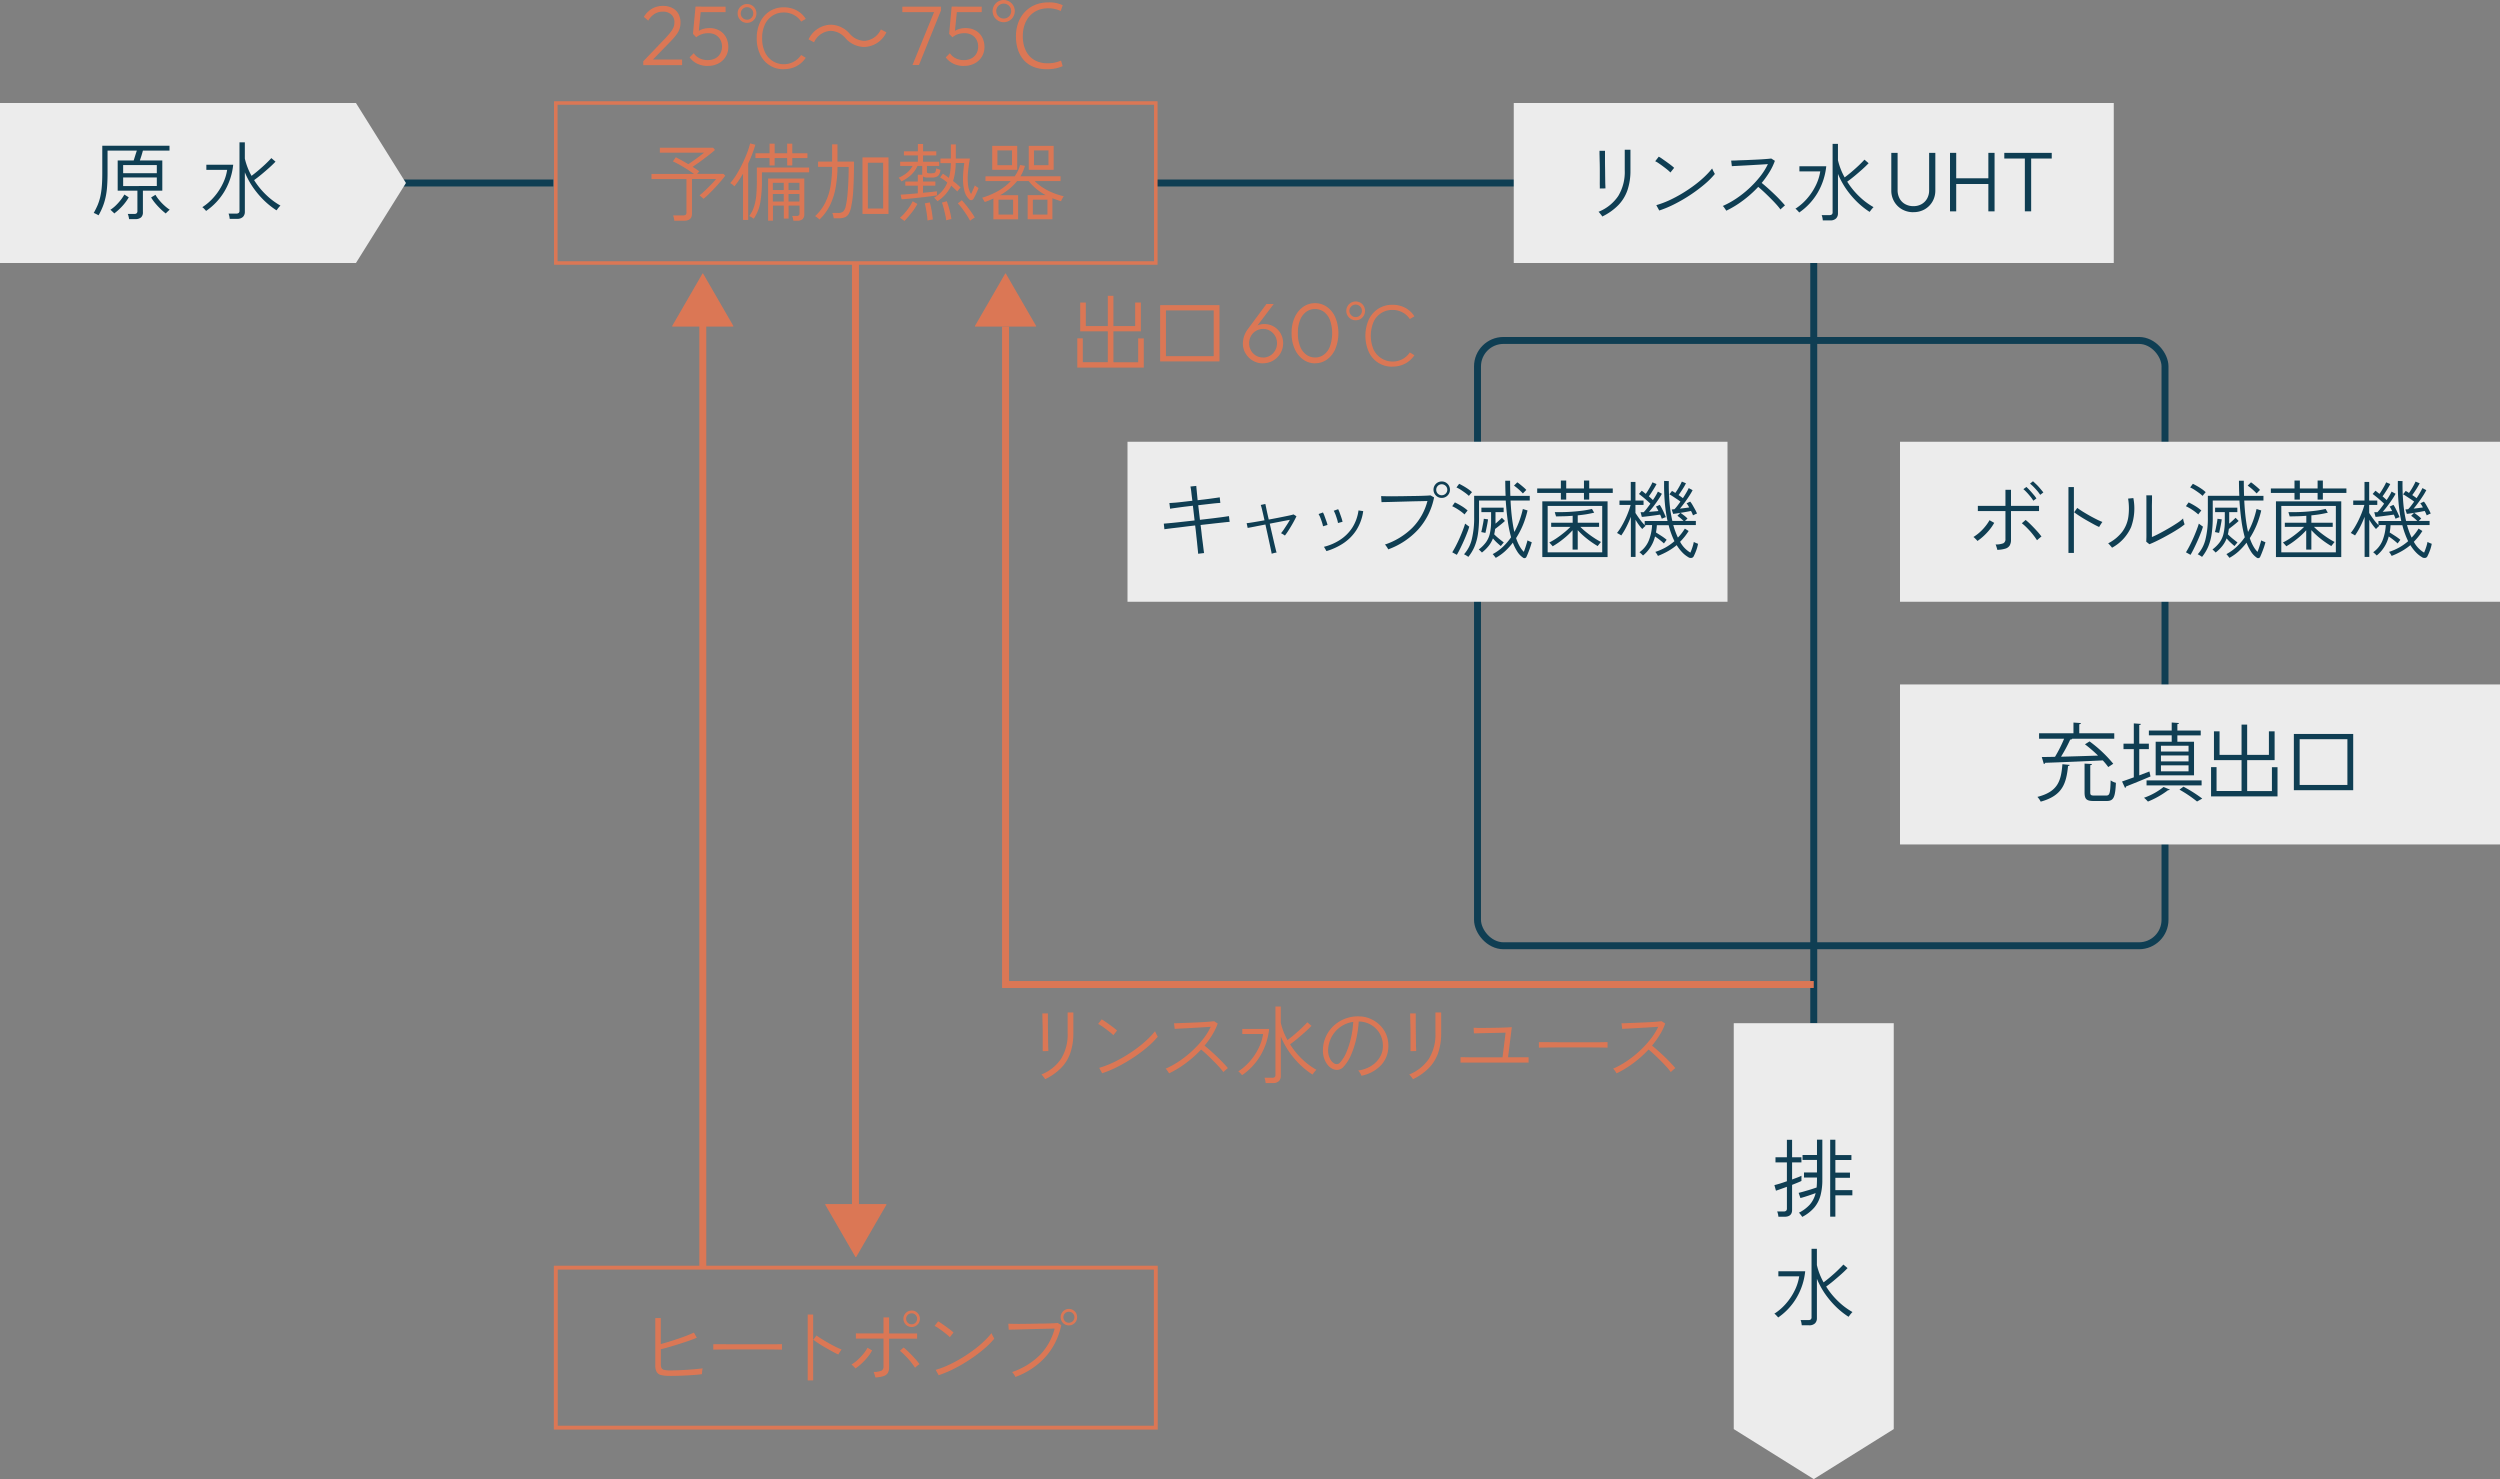 <svg id="img04" xmlns="http://www.w3.org/2000/svg" width="481.69" height="284.987" viewBox="0 0 481.69 284.987">
  <rect x="0" y="0" width="481.69" height="284.987" fill="#808080" stroke="none"/>
  <g id="グループ_2537" data-name="グループ 2537">
    <line id="線_178" data-name="線 178" x2="128.505" transform="translate(222.695 35.26)" fill="none" stroke="#0f3e53" stroke-miterlimit="10" stroke-width="1.34"/>
    <line id="線_179" data-name="線 179" x2="80.404" transform="translate(26.204 35.26)" fill="none" stroke="#0f3e53" stroke-miterlimit="10" stroke-width="1.34"/>
    <line id="線_180" data-name="線 180" y2="146.472" transform="translate(349.466 50.674)" fill="none" stroke="#0f3e53" stroke-miterlimit="10" stroke-width="1.34"/>
    <path id="パス_3382" data-name="パス 3382" d="M68.583,51.428H0V20.6H68.583l9.634,15.414Z" transform="translate(0 -0.754)" fill="#ececec"/>
    <g id="グループ_2516" data-name="グループ 2516" transform="translate(18.054 27.418)">
      <path id="パス_3383" data-name="パス 3383" d="M25.561,43.283a5.127,5.127,0,0,0-.106-.53,1.97,1.97,0,0,0-.154-.462h1.243a.69.69,0,0,0,.472-.135.569.569,0,0,0,.145-.443V37.8h-3.8V31.982h3.083c.087-.27.193-.6.308-.973s.222-.684.3-.925H21.409v4.306q0,1.474-.087,2.63a13.978,13.978,0,0,1-.3,2.091,11.172,11.172,0,0,1-.539,1.773,12.606,12.606,0,0,1-.809,1.667q-.072-.043-.26-.145c-.135-.067-.26-.125-.385-.193a1.215,1.215,0,0,0-.289-.106,16.38,16.38,0,0,0,.742-1.484,10.127,10.127,0,0,0,.511-1.58,14.1,14.1,0,0,0,.3-1.975c.067-.751.1-1.638.1-2.659V29.15H33.345v.934H28.22c-.077.308-.173.626-.279.973s-.212.655-.308.925h4.326V37.8H28.22v4.143a1.28,1.28,0,0,1-.356,1.012,1.625,1.625,0,0,1-1.127.328H25.59ZM22.69,42.2a.934.934,0,0,0-.2-.231c-.106-.1-.212-.193-.308-.289a.912.912,0,0,0-.241-.183,6.419,6.419,0,0,0,1.012-.8,10.06,10.06,0,0,0,.963-1.06,7.985,7.985,0,0,0,.732-1.089l.848.539A9.479,9.479,0,0,1,24.231,40.8,11.335,11.335,0,0,1,22.69,42.2Zm1.724-7.765H30.9v-1.57H24.414Zm0,2.476H30.9V35.258H24.414ZM32.632,42.2a10.392,10.392,0,0,1-1.04-.9c-.356-.347-.684-.7-1-1.079a8.475,8.475,0,0,1-.79-1.108l.838-.511a7.379,7.379,0,0,0,.742,1.05,9.313,9.313,0,0,0,1,1.04,8.131,8.131,0,0,0,1.012.79,1.034,1.034,0,0,0-.231.183c-.106.1-.212.193-.308.289a1.931,1.931,0,0,0-.212.231Z" transform="translate(-18.74 -28.485)" fill="#0f3e53"/>
      <path id="パス_3384" data-name="パス 3384" d="M41.2,41.7c-.067-.087-.183-.222-.356-.4a1.877,1.877,0,0,0-.385-.337,10.432,10.432,0,0,0,2.322-2.042,11.419,11.419,0,0,0,1.647-2.534,9.016,9.016,0,0,0,.819-2.62H41.24v-.983h5.173a12.585,12.585,0,0,1-1.667,5.1A12.055,12.055,0,0,1,41.2,41.678Zm4.538,1.522a4.522,4.522,0,0,0-.077-.539,3.976,3.976,0,0,0-.145-.491h1.474a.694.694,0,0,0,.5-.135.569.569,0,0,0,.135-.443V28.46h1.031V31.6a12.549,12.549,0,0,0,1.291,3.324c.424-.318.877-.674,1.349-1.079s.934-.809,1.368-1.223.8-.79,1.1-1.118l.8.684c-.328.347-.723.732-1.195,1.156s-.954.838-1.464,1.262-.992.8-1.464,1.137a14.894,14.894,0,0,0,2.283,2.813,13.517,13.517,0,0,0,2.794,2.1,2.077,2.077,0,0,0-.241.25c-.106.125-.212.25-.308.385s-.173.222-.212.279a15.369,15.369,0,0,1-2.418-1.927,17.466,17.466,0,0,1-2.1-2.486,15.727,15.727,0,0,1-1.58-2.909v7.6a1.362,1.362,0,0,1-.366.983,1.545,1.545,0,0,1-1.156.376H45.749Z" transform="translate(-19.535 -28.46)" fill="#0f3e53"/>
    </g>
    <g id="グループ_2518" data-name="グループ 2518" transform="translate(291.664 19.846)">
      <rect id="長方形_23474" data-name="長方形 23474" width="115.606" height="30.828" fill="#ececec"/>
      <g id="グループ_2517" data-name="グループ 2517" transform="translate(16.329 7.871)">
        <path id="パス_3385" data-name="パス 3385" d="M320.413,42.8a1.15,1.15,0,0,0-.173-.27c-.1-.125-.193-.25-.3-.376a1.523,1.523,0,0,0-.241-.25,8.269,8.269,0,0,0,3.805-3.044,8.94,8.94,0,0,0,1.252-4.961V29.95h1.1V33.9a11.688,11.688,0,0,1-.578,3.844,7.829,7.829,0,0,1-1.782,2.9,11.054,11.054,0,0,1-3.073,2.168Zm-.462-5.4s.01-.231,0-.578,0-.8,0-1.339V33.765q0-.9-.029-1.705c-.01-.53-.019-.983-.029-1.329v-.578h1.06v1.917c0,.539.01,1.1.019,1.686s.01,1.156.019,1.686.01.983.029,1.339.019.559.019.617l-1.079.019Z" transform="translate(-319.7 -28.813)" fill="#0f3e53"/>
        <path id="パス_3386" data-name="パス 3386" d="M333.978,34.384a6.6,6.6,0,0,0-.539-.491c-.25-.212-.53-.424-.838-.655s-.6-.434-.877-.626a3.942,3.942,0,0,0-.684-.395l.684-.886a5.929,5.929,0,0,1,.7.443c.279.2.578.4.886.626s.588.424.838.626a5.785,5.785,0,0,1,.539.462l-.723.906Zm-2.158,7.322-.568-1.031a18.3,18.3,0,0,0,2.418-.9,25.63,25.63,0,0,0,2.486-1.31q1.228-.737,2.341-1.561a21.334,21.334,0,0,0,2.013-1.676,15.926,15.926,0,0,0,1.5-1.618c.019.058.067.154.135.308a5.026,5.026,0,0,0,.231.453c.077.145.135.25.154.3a15.38,15.38,0,0,1-1.985,1.985,28.749,28.749,0,0,1-2.669,2,29.567,29.567,0,0,1-3.025,1.773,20.948,20.948,0,0,1-3.035,1.281Z" transform="translate(-320.115 -28.864)" fill="#0f3e53"/>
        <path id="パス_3387" data-name="パス 3387" d="M345.224,41.748a2.7,2.7,0,0,0-.173-.27l-.26-.376a1,1,0,0,0-.241-.25,17.132,17.132,0,0,0,2.572-1.416,20.182,20.182,0,0,0,4.586-4.21,12.751,12.751,0,0,0,1.541-2.447c-.472.039-1.021.067-1.667.106s-1.3.077-1.975.116-1.31.067-1.888.1-1.06.048-1.416.077l-.135-1.079c.25,0,.636,0,1.156-.029s1.108-.039,1.763-.067l1.946-.087c.645-.029,1.223-.067,1.734-.106s.886-.077,1.127-.106l.7.443a11.547,11.547,0,0,1-1.05,2.177,17.157,17.157,0,0,1-1.493,2.081q.52.419,1.156.983c.424.376.838.761,1.262,1.166s.809.79,1.166,1.175.665.713.906,1.012a1.834,1.834,0,0,0-.27.222c-.116.106-.231.212-.347.308a2.985,2.985,0,0,0-.25.25,12.362,12.362,0,0,0-.848-1.031c-.347-.385-.723-.771-1.127-1.175s-.809-.8-1.214-1.175-.771-.7-1.1-.973a21.521,21.521,0,0,1-2.967,2.649,19.084,19.084,0,0,1-3.2,1.946Z" transform="translate(-320.61 -28.877)" fill="#0f3e53"/>
        <path id="パス_3388" data-name="パス 3388" d="M359.822,42.007c-.067-.087-.183-.222-.356-.4a1.877,1.877,0,0,0-.385-.337,10.432,10.432,0,0,0,2.322-2.042,11.418,11.418,0,0,0,1.647-2.534,9.32,9.32,0,0,0,.819-2.62h-4.017v-.983h5.173a12.678,12.678,0,0,1-1.667,5.106A11.946,11.946,0,0,1,359.812,42Zm4.538,1.522a4.529,4.529,0,0,0-.077-.539,2.367,2.367,0,0,0-.145-.491h1.474a.742.742,0,0,0,.5-.135.569.569,0,0,0,.135-.443V28.77h1.031v3.141a12.549,12.549,0,0,0,1.291,3.324c.424-.318.877-.674,1.349-1.079s.934-.809,1.368-1.223.8-.79,1.1-1.118l.8.684c-.328.347-.723.732-1.195,1.156s-.954.838-1.464,1.262-.992.8-1.464,1.137a14.894,14.894,0,0,0,2.283,2.813,13.517,13.517,0,0,0,2.794,2.1,2.076,2.076,0,0,0-.241.25c-.106.125-.212.25-.308.385s-.173.222-.212.279a15.37,15.37,0,0,1-2.418-1.927,17.465,17.465,0,0,1-2.1-2.486,15.728,15.728,0,0,1-1.58-2.909v7.6a1.362,1.362,0,0,1-.366.983,1.545,1.545,0,0,1-1.156.376h-1.4Z" transform="translate(-321.142 -28.77)" fill="#0f3e53"/>
        <path id="パス_3389" data-name="パス 3389" d="M382.518,42.005a4.312,4.312,0,0,1-2.187-.549,4.044,4.044,0,0,1-1.513-1.5,4.166,4.166,0,0,1-.559-2.158V30.57h1.214v7.158a3.372,3.372,0,0,0,.395,1.657,2.668,2.668,0,0,0,1.089,1.079,3.223,3.223,0,0,0,1.561.376,3.159,3.159,0,0,0,1.551-.376,2.805,2.805,0,0,0,1.079-1.069,3.213,3.213,0,0,0,.4-1.647V30.57h1.195V37.8a4.219,4.219,0,0,1-.549,2.148,4.019,4.019,0,0,1-1.5,1.5,4.265,4.265,0,0,1-2.168.549Z" transform="translate(-321.844 -28.836)" fill="#0f3e53"/>
        <path id="パス_3390" data-name="パス 3390" d="M390,41.842V30.57h1.195V41.842Zm.79-5.27v-1.1h6.927v1.1Zm6.6,5.27V30.57h1.195V41.842Z" transform="translate(-322.274 -28.836)" fill="#0f3e53"/>
        <path id="パス_3391" data-name="パス 3391" d="M400.86,31.668v-1.1H410v1.1Zm3.96,10.173V30.888h1.214V41.842Z" transform="translate(-322.672 -28.836)" fill="#0f3e53"/>
      </g>
    </g>
    <rect id="長方形_23475" data-name="長方形 23475" width="132.465" height="116.627" rx="5" transform="translate(284.679 65.597)" fill="none" stroke="#0f3e53" stroke-miterlimit="10" stroke-width="1.34"/>
    <g id="グループ_2523" data-name="グループ 2523" transform="translate(366.085 85.115)">
      <g id="グループ_2520" data-name="グループ 2520">
        <rect id="長方形_23476" data-name="長方形 23476" width="115.606" height="30.828" fill="#ececec"/>
        <g id="グループ_2519" data-name="グループ 2519" transform="translate(14.142 7.476)">
          <path id="パス_3392" data-name="パス 3392" d="M395.441,107.743a1.133,1.133,0,0,0-.2-.241l-.318-.318a1.254,1.254,0,0,0-.241-.193,8.6,8.6,0,0,0,1.223-.915,9.489,9.489,0,0,0,1.089-1.156,8.049,8.049,0,0,0,.79-1.166l.906.511a8.769,8.769,0,0,1-.848,1.262,11.512,11.512,0,0,1-1.146,1.233,9.938,9.938,0,0,1-1.233.992Zm3.834,1.724a.99.99,0,0,0-.067-.308c-.039-.145-.087-.289-.135-.434a1.182,1.182,0,0,0-.125-.3,3.848,3.848,0,0,0,1.493-.222.855.855,0,0,0,.414-.848V102h-5.318V100.99h5.318V97.9h1.069v3.092h5.4V102h-5.4v5.5a2.172,2.172,0,0,1-.241,1.108,1.449,1.449,0,0,1-.819.617,5.755,5.755,0,0,1-1.59.241Zm7.649-1.869a12.18,12.18,0,0,0-.8-1.108,13.578,13.578,0,0,0-1.05-1.185,10.22,10.22,0,0,0-1.06-.963l.732-.636a13.605,13.605,0,0,1,1.089.992c.385.385.761.78,1.118,1.175a11.643,11.643,0,0,1,.848,1.04.857.857,0,0,0-.26.183c-.116.1-.241.193-.356.3s-.2.173-.241.212Zm-.7-7.6a6.414,6.414,0,0,0-.539-.771c-.231-.279-.462-.559-.713-.819a6.53,6.53,0,0,0-.665-.636l.588-.424c.173.154.385.366.645.645s.5.559.742.848a4.942,4.942,0,0,1,.539.723l-.607.443Zm1.329-1.127a6.256,6.256,0,0,0-.559-.751c-.231-.27-.472-.539-.723-.79a6.048,6.048,0,0,0-.684-.617l.568-.462c.183.154.4.366.674.626s.52.539.761.829.434.52.568.7l-.607.462Z" transform="translate(-394.68 -96.115)" fill="#0f3e53"/>
          <path id="パス_3393" data-name="パス 3393" d="M413.69,110.1V97.41h1.05V110.1Zm5.9-5c-.318-.145-.694-.328-1.127-.568s-.886-.491-1.358-.761-.906-.539-1.32-.809-.742-.5-1-.694l.607-.838c.26.193.6.424,1.012.684s.848.511,1.3.771.915.5,1.358.723a12.443,12.443,0,0,0,1.175.53,1.718,1.718,0,0,0-.2.27c-.087.135-.183.27-.26.4s-.135.231-.173.289Z" transform="translate(-395.376 -96.158)" fill="#0f3e53"/>
          <path id="パス_3394" data-name="パス 3394" d="M422.372,109.156a1.754,1.754,0,0,0-.193-.25c-.1-.116-.2-.231-.3-.347a2.564,2.564,0,0,0-.25-.241,8.036,8.036,0,0,0,2.707-2.216,6.376,6.376,0,0,0,1.185-2.871,11.832,11.832,0,0,0-.048-3.536l1.012-.1a10.54,10.54,0,0,1-.434,5.588,8.322,8.322,0,0,1-3.68,3.979Zm7.187-.684-.588-.472c.01-.164.019-.453.029-.857s0-.867,0-1.387v-5.53c0-.462,0-.857-.019-1.166h1.1v.732c0,.328-.01.684-.019,1.069s0,.78,0,1.156V107.1q.694-.289,1.561-.751c.588-.308,1.166-.636,1.763-.983s1.127-.684,1.609-1a7.014,7.014,0,0,0,1.079-.848,1.806,1.806,0,0,0,.058.366,3.512,3.512,0,0,0,.135.482c.048.154.077.25.087.3a11.351,11.351,0,0,1-1.079.79c-.434.279-.915.578-1.435.877s-1.04.588-1.561.867-1.021.53-1.484.751-.867.4-1.2.53Z" transform="translate(-395.667 -96.218)" fill="#0f3e53"/>
          <path id="パス_3395" data-name="パス 3395" d="M439.569,102.643a9.384,9.384,0,0,0-1.137-.877,9.151,9.151,0,0,0-1.252-.713l.52-.732a13.659,13.659,0,0,1,1.281.7,7.44,7.44,0,0,1,1.175.867c-.029.029-.1.106-.183.212s-.173.212-.25.318A1.6,1.6,0,0,0,439.569,102.643Zm-1.493,7.784-.886-.491c.193-.308.414-.694.665-1.175s.491-.983.732-1.522.453-1.06.645-1.561.337-.925.434-1.262a1.515,1.515,0,0,1,.241.173l.328.241a1.534,1.534,0,0,0,.231.154,9.792,9.792,0,0,1-.395,1.166c-.183.482-.395,1-.636,1.541s-.482,1.05-.723,1.541-.453.886-.636,1.185Zm2.312-11.368a7.046,7.046,0,0,0-.713-.588c-.279-.2-.568-.4-.857-.588a5.836,5.836,0,0,0-.819-.443l.52-.7c.25.116.53.27.838.443s.607.366.9.568a6.437,6.437,0,0,1,.742.6c-.029.029-.1.106-.183.2s-.173.2-.25.3-.135.173-.173.212ZM445.561,111s-.077-.116-.154-.212l-.241-.3a.987.987,0,0,0-.193-.2,9.029,9.029,0,0,0,1.994-1.426,11.285,11.285,0,0,0,1.561-1.83l-.019-.048a24.371,24.371,0,0,1-.636-3.2c-.164-1.195-.289-2.466-.376-3.825h-5.144v3.179a21.678,21.678,0,0,1-.212,3.266,10.084,10.084,0,0,1-.674,2.466,8.445,8.445,0,0,1-1.175,1.946c-.048-.029-.125-.087-.241-.164s-.241-.145-.356-.212a.982.982,0,0,0-.241-.116,6.646,6.646,0,0,0,1.493-2.861,17.251,17.251,0,0,0,.462-4.335V99.049h6.06c-.019-.482-.039-.963-.048-1.445s-.019-.973-.019-1.464h.934c0,1,.019,1.975.048,2.919h3.738v.9h-3.7c.058,1.195.145,2.293.27,3.314s.279,1.936.462,2.746a14.919,14.919,0,0,0,.992-2.2,18.58,18.58,0,0,0,.645-2.225l.906.279a18.226,18.226,0,0,1-.867,2.755,16.267,16.267,0,0,1-1.339,2.572,8.328,8.328,0,0,0,.684,1.57,5.231,5.231,0,0,0,.8,1.079c.145-.347.279-.742.414-1.175s.241-.78.3-1.04a2.355,2.355,0,0,0,.231.116c.116.058.241.106.356.154a2.1,2.1,0,0,0,.231.087c-.058.241-.145.539-.26.886s-.25.694-.376,1.021-.25.617-.356.848a.434.434,0,0,1-.723.193,3.813,3.813,0,0,1-1.069-1.137,9.282,9.282,0,0,1-.857-1.724,13.624,13.624,0,0,1-1.5,1.647A9.286,9.286,0,0,1,445.581,111Zm-2.64-1s-.077-.1-.164-.183-.173-.173-.27-.26a1.427,1.427,0,0,0-.193-.164,6.865,6.865,0,0,0,1.378-1.368,4.634,4.634,0,0,0,.761-1.7,10.62,10.62,0,0,0,.241-2.408V102.19h-1.869v-.848h4.287v.848h-1.57v2.225c.231-.193.453-.395.684-.607s.4-.385.549-.52l.588.607c-.231.222-.53.472-.9.771s-.694.549-.992.771c-.019.183-.048.366-.077.539s-.067.337-.106.491a10.856,10.856,0,0,0,.944.857c.318.25.617.491.906.713-.019.029-.077.1-.164.193s-.173.2-.25.3-.135.173-.154.2c-.26-.212-.52-.443-.79-.694s-.511-.52-.732-.78a5.539,5.539,0,0,1-.828,1.455,7.968,7.968,0,0,1-1.281,1.262Zm.655-3.8-.8-.164c.067-.241.135-.52.193-.829s.125-.626.183-.934.1-.578.116-.8l.819.116c-.029.241-.077.52-.135.848s-.125.636-.193.954-.125.578-.183.809Zm7.235-7.6a12.023,12.023,0,0,0-1.724-1.513l.636-.636a6.589,6.589,0,0,1,.568.424c.212.173.434.356.645.539a5.5,5.5,0,0,1,.53.511,1.3,1.3,0,0,0-.193.183c-.1.1-.193.193-.289.3l-.193.193Z" transform="translate(-396.236 -96.111)" fill="#0f3e53"/>
          <path id="パス_3396" data-name="パス 3396" d="M458.727,99.78V98.5H454.17v-.867h4.557V96.11h1.031v1.522h3.42V96.11h1.012v1.522h4.538V98.5h-4.538V99.78h-1.012V98.5h-3.42V99.78Zm-3.574,11.069V100.108h12.582V110.85Zm1.031-.906h10.51V101h-10.51Zm4.8-.539v-3.719a13.971,13.971,0,0,1-1.8,1.686,15.259,15.259,0,0,1-2.042,1.407,1.283,1.283,0,0,0-.173-.222l-.279-.308a1.883,1.883,0,0,0-.2-.2,12.014,12.014,0,0,0,1.4-.819q.751-.506,1.474-1.1a14.69,14.69,0,0,0,1.214-1.1h-3.719v-.79h4.143V102.9c-.53.039-1.069.077-1.609.087s-1.079.029-1.609.029a.985.985,0,0,0-.058-.241c-.039-.116-.077-.231-.106-.356s-.058-.193-.067-.231c.819.019,1.667.01,2.534-.029s1.715-.116,2.514-.212a17.008,17.008,0,0,0,2.119-.376l.424.732c-.472.106-.973.212-1.5.3s-1.089.154-1.667.212v1.426h4.114v.79h-3.622a15.869,15.869,0,0,0,1.2,1.069c.462.366.944.723,1.445,1.05a13.928,13.928,0,0,0,1.349.8,1.239,1.239,0,0,0-.2.222c-.1.116-.183.231-.27.337a1.179,1.179,0,0,0-.164.231,17.171,17.171,0,0,1-2.042-1.4,14.667,14.667,0,0,1-1.811-1.676v3.748H461Z" transform="translate(-396.858 -96.11)" fill="#0f3e53"/>
          <path id="パス_3397" data-name="パス 3397" d="M483.955,110.92A5.275,5.275,0,0,1,482.76,110a8.153,8.153,0,0,1-1.118-1.445,11.4,11.4,0,0,1-1.686,1.166,14.984,14.984,0,0,1-1.936.915.974.974,0,0,0-.116-.231c-.067-.106-.135-.222-.212-.328a.884.884,0,0,0-.183-.212,11.1,11.1,0,0,0,1.965-.848,10.037,10.037,0,0,0,1.734-1.223,16.077,16.077,0,0,1-1.118-3.083h-2.274c-.01.241-.029.482-.058.713s-.067.462-.106.694c.328.212.684.434,1.069.684a9.335,9.335,0,0,1,.983.723q-.029.043-.145.2c-.077.106-.154.2-.231.308s-.125.173-.145.2c-.231-.222-.5-.443-.8-.684s-.607-.453-.915-.665a6.83,6.83,0,0,1-2.312,3.67l-.193-.193c-.1-.1-.193-.183-.289-.27a1.252,1.252,0,0,0-.212-.164,5.126,5.126,0,0,0,1.792-2.225,9.305,9.305,0,0,0,.645-3.015H475.5s.058.048.087.077l.077.077a1.545,1.545,0,0,0-.2.164c-.1.087-.183.173-.27.26l-.183.183a9.171,9.171,0,0,1-.655-.8,10.677,10.677,0,0,1-.636-.983v7.158h-.9v-7.726a20.22,20.22,0,0,1-.857,1.927,13.847,13.847,0,0,1-.992,1.667,2.854,2.854,0,0,0-.241-.154l-.347-.2a.982.982,0,0,0-.241-.116,9.55,9.55,0,0,0,.8-1.156c.27-.453.53-.934.771-1.445s.453-1,.636-1.5a12.623,12.623,0,0,0,.424-1.31h-2.148v-.848H472.8V96.383h.9v3.584h1.561v.848h-1.561v1.541c.222.347.491.751.819,1.195a10.2,10.2,0,0,0,.963,1.146v-.79h4.4a28.056,28.056,0,0,1-.52-3.5,38.93,38.93,0,0,1-.135-4.22l.9.029a41.2,41.2,0,0,0,.145,4.21,25.278,25.278,0,0,0,.539,3.468h2.158c-.164-.164-.356-.337-.568-.52a4.892,4.892,0,0,0-.617-.462l.568-.588c.183.116.414.289.694.5a6.577,6.577,0,0,1,.684.6l-.491.472h2.1v.8h-4.345a15.312,15.312,0,0,0,.886,2.408,9.492,9.492,0,0,0,1.339-1.734l.732.462a11.428,11.428,0,0,1-.79,1.118c-.279.347-.568.665-.857.963A5.391,5.391,0,0,0,484.282,110c.135-.308.26-.645.385-1.021a7.574,7.574,0,0,0,.27-1.04,2.355,2.355,0,0,0,.231.116c.116.058.241.106.356.154a2.1,2.1,0,0,0,.231.087,7.264,7.264,0,0,1-.356,1.3,10.413,10.413,0,0,1-.472,1.089.563.563,0,0,1-.4.328.961.961,0,0,1-.617-.1Zm-5.193-7.485c-.048-.106-.087-.231-.135-.356s-.106-.26-.173-.4q-.347.043-.838.116c-.328.048-.665.087-1,.135s-.665.077-.963.116-.539.058-.732.067l-.241-.906h.607a8.781,8.781,0,0,0,.588-.684c.231-.3.462-.607.7-.954-.183-.183-.424-.4-.713-.655s-.568-.491-.848-.713-.491-.395-.645-.5l.539-.626c.106.077.231.164.356.27s.27.212.414.337q.217-.289.462-.694c.164-.27.318-.539.472-.809a6.168,6.168,0,0,0,.356-.723l.79.328c-.106.222-.25.472-.424.761s-.356.578-.539.857-.356.539-.52.751c.154.135.3.26.424.376a4.086,4.086,0,0,1,.356.347c.222-.318.414-.617.578-.906a6.216,6.216,0,0,0,.385-.732l.771.424a11.874,11.874,0,0,1-.674,1.1c-.279.424-.588.848-.906,1.272s-.626.79-.906,1.108c.328-.019.655-.048.973-.077s.607-.058.848-.077c-.087-.173-.173-.337-.25-.482a2.411,2.411,0,0,0-.241-.366l.742-.347a6.412,6.412,0,0,1,.443.761c.154.3.3.6.424.886s.231.53.308.732a1.875,1.875,0,0,0-.395.135c-.183.077-.308.135-.376.154Zm6.031-.607c-.048-.116-.1-.25-.164-.4s-.145-.3-.231-.462c-.3.067-.665.135-1.1.212s-.867.145-1.291.212-.771.116-1.05.145l-.279-.848.25-.029a1.47,1.47,0,0,0,.289-.029,6.7,6.7,0,0,0,.53-.617c.2-.26.4-.539.617-.848-.222-.164-.462-.337-.742-.52s-.539-.356-.79-.52a6.248,6.248,0,0,0-.607-.356l.511-.655c.087.048.183.1.3.164a3.406,3.406,0,0,1,.328.231,10.6,10.6,0,0,0,.694-1.079,11.541,11.541,0,0,0,.578-1.118l.79.328a10.889,10.889,0,0,1-.645,1.127c-.279.434-.539.819-.78,1.146.154.1.3.2.443.3s.27.2.395.289c.25-.385.472-.742.674-1.089s.347-.626.443-.848l.751.4a12.02,12.02,0,0,1-.645,1.108q-.419.65-.9,1.3c-.318.434-.617.819-.9,1.146.318-.029.626-.067.944-.106s.588-.077.848-.125c-.087-.154-.173-.3-.26-.443a2.327,2.327,0,0,0-.25-.347l.7-.328a4.785,4.785,0,0,1,.482.713c.164.289.328.578.482.857a5.384,5.384,0,0,1,.347.742,1.668,1.668,0,0,0-.376.145c-.183.087-.308.145-.376.183Z" transform="translate(-397.443 -96.113)" fill="#0f3e53"/>
        </g>
      </g>
      <g id="グループ_2522" data-name="グループ 2522" transform="translate(0 46.763)">
        <rect id="長方形_23477" data-name="長方形 23477" width="115.606" height="30.828" fill="#ececec"/>
        <g id="グループ_2521" data-name="グループ 2521" transform="translate(26.474 7.331)">
          <path id="パス_3398" data-name="パス 3398" d="M413.713,152.66c-.019.116-.135.193-.328.231-.347,3.391-1.079,5.7-5.27,6.859a3.733,3.733,0,0,0-.636-.915c3.911-1,4.566-3.015,4.817-6.3l1.426.135Zm7.418.424a12.7,12.7,0,0,0-1.05-1.281c-4.075.193-8.42.376-11.1.462a.3.3,0,0,1-.26.231l-.4-1.339c.723-.019,1.59-.019,2.553-.048a26.21,26.21,0,0,0,1.753-3.487H407.8v-1.05h6.628V144.51l1.445.1c-.019.116-.1.193-.328.231v1.734h6.744v1.05h-8.16l.048.019c-.048.1-.183.145-.376.145a28.01,28.01,0,0,1-1.773,3.3c2.177-.048,4.682-.135,7.139-.212a27.745,27.745,0,0,0-2.524-2.177l.886-.559a24.77,24.77,0,0,1,4.566,4.306l-.963.636Zm-3.468,4.884c0,.511.135.607.8.607h2.264c.684,0,.79-.4.867-2.929a2.94,2.94,0,0,0,1.012.472c-.135,2.8-.424,3.507-1.8,3.507h-2.457c-1.407,0-1.782-.356-1.782-1.667v-5.539l1.426.077c-.019.135-.1.193-.328.231v5.241Z" transform="translate(-407.48 -144.5)" fill="#0f3e53"/>
          <path id="パス_3399" data-name="パス 3399" d="M429.68,153.931l.212.963c-1.734.742-3.555,1.474-4.721,1.936a.3.3,0,0,1-.183.279l-.578-1.243c.626-.212,1.4-.491,2.264-.8v-5.433h-1.985v-1.05h1.985v-3.911l1.378.1c-.019.116-.116.183-.328.212v3.6h1.85v1.05h-1.85v5.048l1.946-.742Zm3.95,3.487a.364.364,0,0,1-.347.116,16.68,16.68,0,0,1-3.892,2.2,6.005,6.005,0,0,0-.751-.732,12.8,12.8,0,0,0,3.767-2.081l1.233.511Zm-4.5-.8v-.963h10.607v.963Zm4.846-8.42v-1.223h-4.4v-.934h4.4V144.5l1.4.1c-.019.116-.1.193-.308.212v1.233h4.5v.934h-4.5V148.2h3.208v6.484h-7.389V148.2h3.092Zm3.247,1.9V148.98h-5.318V150.1Zm0,1.9v-1.146h-5.318V152Zm0,1.917v-1.166h-5.318v1.166Zm1.638,5.809a24.777,24.777,0,0,0-3.391-2.293l.771-.568a27.669,27.669,0,0,1,3.622,2.293Z" transform="translate(-408.1 -144.5)" fill="#0f3e53"/>
          <path id="パス_3400" data-name="パス 3400" d="M442.21,158.754v-5.636h1.06v4.6h4.817V151.76h-5.318v-5.549h1.079v4.538h4.239V144.92h1.079v5.828h4.191v-4.538h1.1v5.549h-5.289v5.963h4.769v-4.6h1.079v5.636h-12.8Z" transform="translate(-408.752 -144.515)" fill="#0f3e53"/>
          <path id="パス_3401" data-name="パス 3401" d="M458.77,157.628V146.79h11.435v10.838Zm1.118-1.012h9.2V147.8h-9.2Z" transform="translate(-409.358 -144.584)" fill="#0f3e53"/>
        </g>
      </g>
    </g>
    <g id="グループ_2525" data-name="グループ 2525" transform="translate(107.089 19.846)">
      <rect id="長方形_23478" data-name="長方形 23478" width="115.606" height="30.828" fill="none" stroke="#db7755" stroke-miterlimit="10" stroke-width="0.68"/>
      <g id="グループ_2524" data-name="グループ 2524" transform="translate(18.439 7.784)">
        <path id="パス_3402" data-name="パス 3402" d="M134.7,43.635a3.261,3.261,0,0,0-.087-.539c-.048-.212-.1-.376-.135-.511h1.9a.777.777,0,0,0,.511-.125.566.566,0,0,0,.145-.453V35.59H130.3v-1h8.189c-.395-.279-.838-.578-1.339-.9s-.992-.607-1.474-.877-.906-.482-1.252-.636l.559-.79c.3.145.655.328,1.089.568s.867.491,1.32.761c.222-.145.472-.318.761-.52s.578-.4.877-.626.568-.414.819-.607.443-.347.578-.462h-8.516V29.55h10.27l.347.424c-.337.308-.751.655-1.252,1.04s-1.012.771-1.551,1.166-1.04.732-1.5,1.04c.241.154.462.3.684.453s.4.289.578.414l-.4.491h5.077l.347.356c-.231.308-.511.655-.848,1.05s-.694.8-1.079,1.214-.771.809-1.166,1.195a14.267,14.267,0,0,1-1.108,1,1.268,1.268,0,0,0-.2-.2c-.106-.1-.212-.183-.318-.279s-.193-.154-.241-.193q.52-.4,1.127-.983c.4-.385.79-.771,1.166-1.156s.674-.723.906-1.012h-4.653v6.686c0,.906-.511,1.358-1.522,1.358h-1.83Z" transform="translate(-130.3 -28.712)" fill="#db7755"/>
        <path id="パス_3403" data-name="パス 3403" d="M148.516,43.439V34.5c-.27.472-.549.915-.829,1.329a12.27,12.27,0,0,1-.848,1.127,2.273,2.273,0,0,0-.376-.356,2.682,2.682,0,0,0-.424-.27,11.209,11.209,0,0,0,1.214-1.657,23.667,23.667,0,0,0,1.137-2.081c.356-.732.665-1.445.925-2.129a13.9,13.9,0,0,0,.559-1.782l1.012.26c-.164.568-.366,1.156-.6,1.773s-.491,1.233-.78,1.84V43.429h-1Zm2.042-.26s-.125-.087-.241-.164-.241-.145-.356-.212a1.014,1.014,0,0,0-.26-.116,6.39,6.39,0,0,0,.944-1.859,10.161,10.161,0,0,0,.424-2.216c.067-.809.106-1.7.106-2.669v-2.62h10.077v.934h-9.1v1.686a24.382,24.382,0,0,1-.3,4.017,7.9,7.9,0,0,1-1.272,3.218Zm3.064-10.25V31.5h-2.717v-.915h2.717v-1.85h.983v1.85h2.408v-1.85H158v1.85h2.919V31.5H158v1.426h-.983V31.5H154.6v1.426Zm4.586,10.645a2.861,2.861,0,0,0-.087-.482,3.457,3.457,0,0,0-.135-.434h.819a.7.7,0,0,0,.462-.116.557.557,0,0,0,.135-.424V40.664h-2.11v2.5h-.915v-2.5h-2.1v2.9h-.934V35.453h6.975v6.859a1.3,1.3,0,0,1-.318.954,1.475,1.475,0,0,1-1.04.308h-.742Zm-3.95-5.9h2.1v-1.4h-2.1Zm0,2.206h2.1V38.429h-2.1Zm3.015-2.206h2.11v-1.4h-2.11Zm0,2.206h2.11V38.429h-2.11Z" transform="translate(-130.876 -28.68)" fill="#db7755"/>
        <path id="パス_3404" data-name="パス 3404" d="M163.867,43.34a2.385,2.385,0,0,0-.222-.193c-.116-.087-.231-.173-.356-.27a.876.876,0,0,0-.279-.173A8.764,8.764,0,0,0,165,40.055,11.669,11.669,0,0,0,166,36.876a23.207,23.207,0,0,0,.3-3.67h-2.707V32.194H166.3V28.87h1.031v3.324h3.179v1c-.01,1.715-.058,3.208-.135,4.47a20.942,20.942,0,0,1-.4,3.208,4.586,4.586,0,0,1-.462,1.368,1.605,1.605,0,0,1-.771.684,3.249,3.249,0,0,1-1.233.193h-.906a3.383,3.383,0,0,0-.1-.539,2.889,2.889,0,0,0-.164-.491h1.118a1.426,1.426,0,0,0,.983-.289,2.047,2.047,0,0,0,.491-1.069,14.621,14.621,0,0,0,.289-1.782c.077-.761.145-1.638.193-2.62s.077-2.023.077-3.112h-2.148a23.932,23.932,0,0,1-.356,3.931,12.965,12.965,0,0,1-1.06,3.381,10.128,10.128,0,0,1-2.052,2.823Zm8.285-1.069V31.384h5.01V42.271Zm1.031-1.031h2.948V32.415h-2.948Z" transform="translate(-131.498 -28.687)" fill="#db7755"/>
        <path id="パス_3405" data-name="パス 3405" d="M180.3,39.426l-.193-.867c.26-.01.7-.039,1.32-.087s1.281-.106,1.994-.173V36.825h-2.408v-.79h2.408v-1.31h.867a.847.847,0,0,1-.019-.135V33.029h-.915a5.461,5.461,0,0,1-1.233,1.734,7.815,7.815,0,0,1-1.859,1.243,2.086,2.086,0,0,0-.135-.212c-.067-.1-.145-.2-.222-.3a.789.789,0,0,0-.183-.2,6.261,6.261,0,0,0,1.6-.944,4.511,4.511,0,0,0,1.089-1.32h-2.389V32.21h3.41V31h-2.688v-.79h2.688V28.8h1v1.407h2.553V31h-2.553V32.21h3.112v.819h-2.37v1.079a.282.282,0,0,0,.125.279.91.91,0,0,0,.434.067,4.569,4.569,0,0,0,.761-.048.424.424,0,0,0,.328-.25,2.6,2.6,0,0,0,.154-.665c.106.039.241.1.4.154a3.668,3.668,0,0,0,.4.125,1.7,1.7,0,0,1-.5,1.214,2.005,2.005,0,0,1-1.156.279h-.79c-.472,0-.771-.077-.906-.241v1.012h2.38v.79h-2.38V38.2c.559-.058,1.069-.106,1.551-.154s.848-.1,1.118-.135l.019.79c-.424.067-.934.135-1.541.212s-1.224.154-1.879.222-1.272.135-1.859.193-1.1.1-1.522.116Zm.539,4.21a2.6,2.6,0,0,0-.241-.193c-.125-.087-.25-.173-.366-.26a1.417,1.417,0,0,0-.26-.164,7.8,7.8,0,0,0,.906-.9,12.127,12.127,0,0,0,.915-1.185,6.946,6.946,0,0,0,.636-1.1l.915.511a11.21,11.21,0,0,1-1.175,1.763,19.481,19.481,0,0,1-1.339,1.532Zm4.451-.1c-.01-.279-.048-.636-.106-1.06s-.125-.838-.2-1.252-.145-.742-.212-.983l.954-.193a13.321,13.321,0,0,1,.366,1.647c.106.626.173,1.185.222,1.667a2.639,2.639,0,0,0-.3.029c-.145.019-.279.048-.424.077a1.407,1.407,0,0,0-.3.077Zm1.936-3.7s-.087-.106-.183-.2-.193-.2-.289-.3a2.082,2.082,0,0,0-.2-.183,6.555,6.555,0,0,0,1.513-1.243,5.643,5.643,0,0,0,1.04-1.686,8.787,8.787,0,0,0-.751-.578q-.361-.246-.636-.4l.539-.723c.154.1.328.212.53.356s.414.289.626.453a8.893,8.893,0,0,0,.27-1.339,14.709,14.709,0,0,0,.106-1.513h-2.013v-.886h2.013V28.877h.954v2.717h2.717a27.054,27.054,0,0,0-.376,2.7,11.526,11.526,0,0,0,.019,2.389,4.139,4.139,0,0,0,.578,1.763c.135-.27.26-.568.4-.877s.241-.568.318-.78l.193.135.3.212c.106.067.173.125.222.154a7.869,7.869,0,0,1-.3.732c-.116.27-.241.53-.356.761a6.226,6.226,0,0,1-.3.549.546.546,0,0,1-.4.289.557.557,0,0,1-.453-.173,3.418,3.418,0,0,1-.915-1.657,9.183,9.183,0,0,1-.26-2.408,21.6,21.6,0,0,1,.25-2.919h-1.657a11.857,11.857,0,0,1-.511,3.468c.279.212.549.424.8.645s.472.434.655.617a1.656,1.656,0,0,0-.193.193c-.1.106-.183.222-.27.328s-.145.183-.183.231q-.217-.231-.52-.52c-.2-.193-.414-.395-.645-.6a7.231,7.231,0,0,1-2.649,3Zm1.667,3.67A9.305,9.305,0,0,0,188.7,42.4c-.1-.434-.193-.857-.308-1.281s-.222-.771-.318-1.031l.934-.26c.106.3.222.645.347,1.05s.231.819.328,1.233a10.287,10.287,0,0,1,.212,1.156,2.06,2.06,0,0,0-.279.048c-.145.029-.279.067-.424.106s-.241.067-.3.087Zm4.6.077c-.154-.3-.366-.655-.636-1.079s-.568-.848-.877-1.262a9.243,9.243,0,0,0-.848-1l.771-.607c.279.308.588.665.906,1.06s.617.809.906,1.214a9.957,9.957,0,0,1,.684,1.069,1.726,1.726,0,0,0-.279.164c-.135.087-.26.173-.376.25a1.2,1.2,0,0,0-.241.193Z" transform="translate(-132.11 -28.684)" fill="#db7755"/>
        <path id="パス_3406" data-name="パス 3406" d="M198.6,43.3V39.324c-.27.116-.549.241-.829.356s-.559.222-.848.318a.941.941,0,0,0-.125-.241c-.067-.116-.145-.241-.212-.356a2.852,2.852,0,0,0-.154-.241,14.405,14.405,0,0,0,3.064-1.291,10.238,10.238,0,0,0,2.457-1.917h-4.884v-.915H202.7a7.845,7.845,0,0,0,.626-1.06,6.23,6.23,0,0,0,.4-1.118l.954.164a8.764,8.764,0,0,1-.867,2.013h7.726v.915h-4.981a8.922,8.922,0,0,0,1.647,1.32,11.883,11.883,0,0,0,1.946.983,13.259,13.259,0,0,0,2,.626c-.029.048-.087.135-.173.27s-.154.27-.222.4a1.229,1.229,0,0,0-.116.289c-.279-.087-.568-.173-.848-.27s-.559-.193-.829-.3v4.046H205.2V38.669h3.487a10.608,10.608,0,0,1-1.753-1.156,10.286,10.286,0,0,1-1.541-1.561h-2.225a10.408,10.408,0,0,1-1.484,1.5,12.484,12.484,0,0,1-1.792,1.223h3.468v4.653h-4.778Zm-.231-9.518V29.17h4.817v4.615Zm1-.886h2.813V30.047h-2.813Zm.212,9.518h2.813V39.536H199.58Zm5.828-8.632V29.17h4.8v4.615Zm.79,8.632h2.813V39.536H206.2Zm.212-9.518h2.8V30.047h-2.8Z" transform="translate(-132.722 -28.698)" fill="#db7755"/>
      </g>
    </g>
    <g id="グループ_2526" data-name="グループ 2526" transform="translate(200.653 193.929)">
      <path id="パス_3407" data-name="パス 3407" d="M208.993,215.341a1.151,1.151,0,0,0-.173-.27c-.1-.125-.193-.25-.3-.376a1.523,1.523,0,0,0-.241-.25,8.269,8.269,0,0,0,3.805-3.044,8.94,8.94,0,0,0,1.252-4.961v-3.95h1.1v3.95a11.687,11.687,0,0,1-.578,3.844,7.829,7.829,0,0,1-1.782,2.9A11.054,11.054,0,0,1,209,215.351Zm-.462-5.4s.01-.231,0-.578V206.3q0-.9-.029-1.705c-.019-.539-.019-.983-.029-1.339s0-.549,0-.578h1.06V204.6c0,.539.01,1.1.019,1.686s.01,1.156.019,1.686.01.983.029,1.339.019.559.019.617l-1.079.019Z" transform="translate(-208.28 -201.344)" fill="#db7755"/>
      <path id="パス_3408" data-name="パス 3408" d="M222.558,206.924a6.6,6.6,0,0,0-.539-.491c-.25-.2-.53-.424-.838-.655s-.6-.434-.877-.626a4.7,4.7,0,0,0-.684-.395l.684-.886a5.928,5.928,0,0,1,.7.443c.279.193.578.4.886.626s.588.424.838.626a5.788,5.788,0,0,1,.539.462l-.723.906Zm-2.158,7.322-.568-1.031a18.3,18.3,0,0,0,2.418-.9,25.634,25.634,0,0,0,2.486-1.31q1.228-.737,2.341-1.561a21.331,21.331,0,0,0,2.013-1.676,15.927,15.927,0,0,0,1.5-1.618c.019.058.067.154.135.308a5.022,5.022,0,0,0,.231.453,2.91,2.91,0,0,1,.154.308,15.38,15.38,0,0,1-1.985,1.985,27.135,27.135,0,0,1-2.669,2,29.568,29.568,0,0,1-3.025,1.773,20.948,20.948,0,0,1-3.035,1.281Z" transform="translate(-208.695 -201.394)" fill="#db7755"/>
      <path id="パス_3409" data-name="パス 3409" d="M233.794,214.288a2.7,2.7,0,0,0-.173-.27c-.077-.125-.173-.25-.26-.376a1,1,0,0,0-.241-.25,17.132,17.132,0,0,0,2.572-1.416,20.182,20.182,0,0,0,4.586-4.21,12.751,12.751,0,0,0,1.541-2.447c-.472.029-1.021.067-1.667.106s-1.3.077-1.975.116-1.31.067-1.888.1-1.06.048-1.416.077l-.135-1.079c.25,0,.636,0,1.156-.029s1.108-.039,1.763-.067l1.946-.087c.645-.029,1.223-.067,1.734-.106s.886-.077,1.127-.106l.7.443a11.548,11.548,0,0,1-1.05,2.177,16.167,16.167,0,0,1-1.493,2.081q.52.419,1.156.983c.424.376.838.761,1.262,1.166s.809.79,1.175,1.175.665.713.906,1a2.811,2.811,0,0,0-.27.222c-.116.106-.231.212-.347.308a2.98,2.98,0,0,0-.25.25,12.362,12.362,0,0,0-.848-1.031c-.347-.385-.723-.771-1.127-1.175s-.809-.8-1.214-1.175-.771-.7-1.1-.973a21.053,21.053,0,0,1-2.977,2.649,19.085,19.085,0,0,1-3.2,1.946Z" transform="translate(-209.19 -201.408)" fill="#db7755"/>
      <path id="パス_3410" data-name="パス 3410" d="M248.392,214.537c-.067-.087-.183-.222-.356-.4a1.877,1.877,0,0,0-.385-.337,10.432,10.432,0,0,0,2.322-2.042,11.419,11.419,0,0,0,1.647-2.534,9.017,9.017,0,0,0,.819-2.62H248.43v-.983H253.6a12.575,12.575,0,0,1-1.657,5.1,12.055,12.055,0,0,1-3.545,3.805Zm4.538,1.522a4.519,4.519,0,0,0-.077-.539,3.979,3.979,0,0,0-.145-.491h1.474a.694.694,0,0,0,.5-.135.569.569,0,0,0,.135-.443V201.3h1.031v3.141a12.548,12.548,0,0,0,1.291,3.324c.424-.318.877-.674,1.349-1.079s.934-.809,1.368-1.224.8-.79,1.1-1.118l.8.684c-.328.347-.723.732-1.195,1.156s-.963.838-1.464,1.262-.992.8-1.464,1.137a14.894,14.894,0,0,0,2.283,2.813,13.517,13.517,0,0,0,2.794,2.1,2.078,2.078,0,0,0-.241.25c-.106.125-.212.25-.308.385s-.173.222-.212.279a15.372,15.372,0,0,1-2.418-1.927,17.467,17.467,0,0,1-2.1-2.486,15.727,15.727,0,0,1-1.58-2.909v7.6a1.362,1.362,0,0,1-.366.983,1.559,1.559,0,0,1-1.156.376h-1.387Z" transform="translate(-209.722 -201.3)" fill="#db7755"/>
      <path id="パス_3411" data-name="パス 3411" d="M272,214.7a2.594,2.594,0,0,0-.26-.52,2.821,2.821,0,0,0-.356-.472,6.508,6.508,0,0,0,2.476-.867,5.032,5.032,0,0,0,1.638-1.609,4.1,4.1,0,0,0,.636-2.033,4.856,4.856,0,0,0-.27-1.888,4.5,4.5,0,0,0-.934-1.541,4.636,4.636,0,0,0-1.445-1.06,4.807,4.807,0,0,0-1.773-.443h-.231a20.461,20.461,0,0,1-.472,3.324,17.514,17.514,0,0,1-.973,3.035,7.958,7.958,0,0,1-1.416,2.283,1.721,1.721,0,0,1-2.1.511,2.509,2.509,0,0,1-1.012-.79,3.993,3.993,0,0,1-.713-1.349,4.593,4.593,0,0,1-.2-1.724,6.332,6.332,0,0,1,.645-2.563,6.556,6.556,0,0,1,1.561-2.033,6.76,6.76,0,0,1,2.254-1.31,6.837,6.837,0,0,1,2.707-.366,5.472,5.472,0,0,1,2.1.511,6.011,6.011,0,0,1,1.773,1.243,5.363,5.363,0,0,1,1.195,1.859,5.733,5.733,0,0,1,.356,2.37,5.321,5.321,0,0,1-1.445,3.459,7.144,7.144,0,0,1-3.728,1.985Zm-5.173-2.312a1.019,1.019,0,0,0,.491.087.83.83,0,0,0,.559-.3A6.734,6.734,0,0,0,269.1,210.2a15.947,15.947,0,0,0,.886-2.755,19.523,19.523,0,0,0,.443-3.112,5.587,5.587,0,0,0-4.123,2.813,5.68,5.68,0,0,0-.713,2.466,3.442,3.442,0,0,0,.337,1.773,2.211,2.211,0,0,0,.9,1Z" transform="translate(-210.342 -201.372)" fill="#db7755"/>
      <path id="パス_3412" data-name="パス 3412" d="M282.553,215.341a1.15,1.15,0,0,0-.173-.27c-.1-.125-.193-.25-.3-.376a1.522,1.522,0,0,0-.241-.25,8.319,8.319,0,0,0,3.805-3.044,8.94,8.94,0,0,0,1.252-4.961v-3.95H288v3.95a11.688,11.688,0,0,1-.578,3.844,7.829,7.829,0,0,1-1.782,2.9,11.054,11.054,0,0,1-3.073,2.168Zm-.462-5.4s.01-.231,0-.578V206.3q0-.9-.029-1.705c-.01-.539-.019-.983-.029-1.339s0-.549,0-.578H283.1V204.6c0,.539.01,1.1.019,1.686s.01,1.156.019,1.686.01.983.029,1.339.019.559.019.617l-1.079.019Z" transform="translate(-210.974 -201.344)" fill="#db7755"/>
      <path id="パス_3413" data-name="パス 3413" d="M292.1,212.251V211.22h.52c.289,0,.655.01,1.108.019H300.2l.588-4.749c-.318.01-.7.019-1.146.029l-1.407.029-1.445.029c-.472.01-.886.019-1.262.029s-.645.019-.838.019l-.067-1.079c.164.01.434.019.819.029s.819,0,1.32,0,1.012,0,1.551-.019l1.561-.029c.5-.01.934-.029,1.31-.048s.636-.039.8-.048l-.723,5.8h3.96v1.031H292.09Z" transform="translate(-211.349 -201.451)" fill="#db7755"/>
      <path id="パス_3414" data-name="パス 3414" d="M307.78,209.5V208.43H309.4c.694,0,1.484.01,2.36.019h7.707c.674,0,1.195-.01,1.541-.029v1.069c-.356-.01-.877-.019-1.551-.029s-1.435-.01-2.274-.019h-5.308c-.867,0-1.657.01-2.37.019s-1.281.01-1.724.029Z" transform="translate(-211.924 -201.561)" fill="#db7755"/>
      <path id="パス_3415" data-name="パス 3415" d="M323.294,214.288a2.7,2.7,0,0,0-.173-.27c-.077-.125-.173-.25-.26-.376a1,1,0,0,0-.241-.25,17.133,17.133,0,0,0,2.572-1.416,20.351,20.351,0,0,0,2.466-1.936,19.569,19.569,0,0,0,2.119-2.274,12.751,12.751,0,0,0,1.541-2.447c-.472.029-1.021.067-1.667.106s-1.3.077-1.975.116-1.31.067-1.888.1-1.06.048-1.416.077l-.135-1.079c.25,0,.636,0,1.156-.029s1.108-.039,1.763-.067l1.946-.087c.645-.029,1.223-.067,1.734-.106s.886-.077,1.127-.106l.7.443a11.547,11.547,0,0,1-1.05,2.177,17.157,17.157,0,0,1-1.493,2.081q.52.419,1.156.983c.424.376.838.761,1.262,1.166s.809.79,1.166,1.175.665.713.906,1a2.811,2.811,0,0,0-.27.222c-.116.106-.231.212-.347.308a2,2,0,0,0-.25.25,12.362,12.362,0,0,0-.848-1.031c-.347-.385-.723-.771-1.127-1.175s-.809-.8-1.214-1.175-.771-.7-1.1-.973a21.522,21.522,0,0,1-2.967,2.649,19.085,19.085,0,0,1-3.2,1.946Z" transform="translate(-212.467 -201.408)" fill="#db7755"/>
    </g>
    <g id="グループ_2527" data-name="グループ 2527" transform="translate(207.57 56.994)">
      <path id="パス_3416" data-name="パス 3416" d="M215.46,72.994V67.358h1.06v4.6h4.817V66h-5.318V60.451H217.1v4.538h4.239V59.16h1.079v5.828h4.191V60.451h1.1V66h-5.289v5.963h4.769v-4.6h1.079v5.636h-12.8Z" transform="translate(-215.46 -59.16)" fill="#db7755"/>
      <path id="パス_3417" data-name="パス 3417" d="M232.03,71.868V61.03h11.435V71.868Zm1.118-1.012h9.2V62.042h-9.2Z" transform="translate(-216.067 -59.228)" fill="#db7755"/>
      <path id="パス_3418" data-name="パス 3418" d="M252.453,72.235a3.76,3.76,0,0,1-1.956-.52,3.857,3.857,0,0,1-1.4-1.387,3.716,3.716,0,0,1-.52-1.936,4.739,4.739,0,0,1,1-2.813l3.536-4.778h1.407l-3.507,4.634-.424.164a2.374,2.374,0,0,1,.53-.5,2.545,2.545,0,0,1,.694-.318,3.159,3.159,0,0,1,.9-.116,3.57,3.57,0,0,1,3.131,1.8,3.887,3.887,0,0,1-.029,3.834,3.91,3.91,0,0,1-1.407,1.4,3.794,3.794,0,0,1-1.965.52Zm.019-1.118a2.6,2.6,0,0,0,1.349-.366,2.7,2.7,0,0,0,.973-1,2.756,2.756,0,0,0,.356-1.387,2.792,2.792,0,0,0-.356-1.4,2.823,2.823,0,0,0-.973-.992,2.511,2.511,0,0,0-1.349-.366,2.668,2.668,0,0,0-1.368.366,2.62,2.62,0,0,0-.963.983,2.788,2.788,0,0,0-.356,1.4,2.716,2.716,0,0,0,.356,1.4,2.578,2.578,0,0,0,.963.992,2.636,2.636,0,0,0,1.368.356Z" transform="translate(-216.673 -59.22)" fill="#db7755"/>
      <path id="パス_3419" data-name="パス 3419" d="M262.858,72.229a3.926,3.926,0,0,1-2.274-.713,4.962,4.962,0,0,1-1.647-2.023,7.271,7.271,0,0,1-.617-3.083,7.167,7.167,0,0,1,.607-3.073,4.882,4.882,0,0,1,1.628-1.994,3.9,3.9,0,0,1,2.264-.713,3.946,3.946,0,0,1,2.283.7,4.85,4.85,0,0,1,1.628,2,8.133,8.133,0,0,1,0,6.166,4.876,4.876,0,0,1-1.618,2.013,3.866,3.866,0,0,1-2.264.7Zm-.029-1.127a2.825,2.825,0,0,0,1.715-.549,3.539,3.539,0,0,0,1.166-1.59,7.813,7.813,0,0,0,0-5.077,3.526,3.526,0,0,0-1.166-1.58,2.881,2.881,0,0,0-1.715-.539,2.823,2.823,0,0,0-1.7.539,3.564,3.564,0,0,0-1.175,1.57,6.543,6.543,0,0,0-.424,2.534,6.816,6.816,0,0,0,.424,2.543,3.555,3.555,0,0,0,1.175,1.59,2.789,2.789,0,0,0,1.7.549Z" transform="translate(-217.029 -59.214)" fill="#db7755"/>
      <path id="パス_3420" data-name="パス 3420" d="M271.071,63.912a1.723,1.723,0,0,1-1.281-.53,1.776,1.776,0,0,1-.53-1.281,1.812,1.812,0,0,1,3.092-1.281,1.838,1.838,0,0,1,0,2.563A1.708,1.708,0,0,1,271.071,63.912Zm0-.607a1.107,1.107,0,0,0,.848-.356,1.17,1.17,0,0,0,.347-.857,1.133,1.133,0,0,0-.347-.848,1.186,1.186,0,0,0-.848-.347,1.17,1.17,0,0,0-.857.347,1.157,1.157,0,0,0-.356.848,1.142,1.142,0,0,0,.356.857A1.178,1.178,0,0,0,271.071,63.305Zm7.09,9.547a4.86,4.86,0,0,1-4.557-2.813,7.751,7.751,0,0,1,0-6.281,5.1,5.1,0,0,1,1.84-2.081,4.957,4.957,0,0,1,2.717-.742,5.127,5.127,0,0,1,2.447.578,4.688,4.688,0,0,1,1.773,1.647l-.886.52a3.787,3.787,0,0,0-1.416-1.291,4.011,4.011,0,0,0-1.927-.462,3.891,3.891,0,0,0-3.642,2.312,6.912,6.912,0,0,0,0,5.308,4.079,4.079,0,0,0,5.568,1.859,3.946,3.946,0,0,0,1.416-1.291l.886.539a4.9,4.9,0,0,1-1.773,1.609,5.127,5.127,0,0,1-2.447.578Z" transform="translate(-217.43 -59.201)" fill="#db7755"/>
    </g>
    <g id="グループ_2528" data-name="グループ 2528" transform="translate(123.91)">
      <path id="パス_3421" data-name="パス 3421" d="M128.649,11.854,132.82,7.5a15.894,15.894,0,0,0,1.118-1.291,3.626,3.626,0,0,0,.559-.954,2.632,2.632,0,0,0,.154-.906,1.932,1.932,0,0,0-.607-1.513,2.3,2.3,0,0,0-1.609-.549,2.98,2.98,0,0,0-1.609.434,3.9,3.9,0,0,0-1.223,1.3l-.838-.732a4.7,4.7,0,0,1,1.57-1.57,4.137,4.137,0,0,1,2.129-.539,3.817,3.817,0,0,1,1.773.395,2.746,2.746,0,0,1,1.175,1.118,3.388,3.388,0,0,1,.414,1.686,3.792,3.792,0,0,1-.183,1.223,3.886,3.886,0,0,1-.626,1.146,15.288,15.288,0,0,1-1.272,1.445l-3.536,3.632-1.59.048Zm0,.732v-.732l.983-.347h6.5v1.079Z" transform="translate(-128.62 -0.043)" fill="#db7755"/>
      <path id="パス_3422" data-name="パス 3422" d="M141.407,12.755a4.59,4.59,0,0,1-1.994-.424A4,4,0,0,1,137.92,11.1l.8-.8a2.787,2.787,0,0,0,1.108.973,3.446,3.446,0,0,0,1.561.356,3.159,3.159,0,0,0,1.445-.318,2.325,2.325,0,0,0,.973-.906,2.654,2.654,0,0,0,.356-1.368,2.721,2.721,0,0,0-.347-1.387,2.387,2.387,0,0,0-.934-.9,2.876,2.876,0,0,0-1.329-.308,4.025,4.025,0,0,0-1.281.193,3.132,3.132,0,0,0-1.06.6l-.029-.79a2.6,2.6,0,0,1,.674-.539,3.17,3.17,0,0,1,.848-.328,4.3,4.3,0,0,1,1.04-.116,3.785,3.785,0,0,1,1.946.482,3.25,3.25,0,0,1,1.252,1.3,3.91,3.91,0,0,1,.434,1.85,3.486,3.486,0,0,1-1.908,3.179,4.3,4.3,0,0,1-2.052.472Zm-2.2-5.52-.636-.655.491-5.26h1.1L139.625,6.7l-.4.539Zm.145-4.846-.3-1.06h5.8v1.06Z" transform="translate(-128.961 -0.048)" fill="#db7755"/>
      <path id="パス_3423" data-name="パス 3423" d="M149.341,4.432a1.723,1.723,0,0,1-1.281-.53,1.776,1.776,0,0,1-.53-1.281,1.723,1.723,0,0,1,.53-1.281,1.776,1.776,0,0,1,1.281-.53,1.738,1.738,0,0,1,1.281.53,1.729,1.729,0,0,1,.52,1.281,1.752,1.752,0,0,1-.52,1.281A1.744,1.744,0,0,1,149.341,4.432Zm0-.607a1.107,1.107,0,0,0,.848-.356,1.17,1.17,0,0,0,.347-.857,1.133,1.133,0,0,0-.347-.848,1.148,1.148,0,0,0-.848-.347,1.17,1.17,0,0,0-.857.347,1.157,1.157,0,0,0-.356.848,1.142,1.142,0,0,0,.356.857A1.178,1.178,0,0,0,149.341,3.825Zm7.09,9.547a4.889,4.889,0,0,1-4.557-2.823,7.012,7.012,0,0,1-.665-3.141,7.012,7.012,0,0,1,.665-3.141,5.158,5.158,0,0,1,1.84-2.081,4.935,4.935,0,0,1,2.717-.742,5.127,5.127,0,0,1,2.447.578,4.688,4.688,0,0,1,1.773,1.647l-.886.52A3.861,3.861,0,0,0,158.349,2.9a4.011,4.011,0,0,0-1.927-.462,3.969,3.969,0,0,0-2.158.6A4.055,4.055,0,0,0,152.78,4.75a6.075,6.075,0,0,0-.53,2.649,6.119,6.119,0,0,0,.53,2.659,4.075,4.075,0,0,0,1.484,1.724,4.028,4.028,0,0,0,5.5-1.156l.886.539a4.9,4.9,0,0,1-1.773,1.609,5.127,5.127,0,0,1-2.447.578Z" transform="translate(-129.312 -0.03)" fill="#db7755"/>
      <path id="パス_3424" data-name="パス 3424" d="M176.71,6.4a4.875,4.875,0,0,1-4.258,2.832A4.935,4.935,0,0,1,168.8,7.512a3.835,3.835,0,0,0-2.852-1.387,3.733,3.733,0,0,0-3.179,2.206l-1.06-.559a4.875,4.875,0,0,1,4.258-2.832,4.959,4.959,0,0,1,3.651,1.715,3.862,3.862,0,0,0,2.852,1.4,3.733,3.733,0,0,0,3.179-2.206l1.06.559Z" transform="translate(-129.832 -0.181)" fill="#db7755"/>
      <path id="パス_3425" data-name="パス 3425" d="M180.47,2.39V1.33h7.437v.751l-.52.308H180.48Zm1.946,10.2,4.326-10.6,1.166.077-4.239,10.51h-1.243Z" transform="translate(-130.519 -0.049)" fill="#db7755"/>
      <path id="パス_3426" data-name="パス 3426" d="M192.637,12.755a4.59,4.59,0,0,1-1.994-.424A4,4,0,0,1,189.15,11.1l.8-.8a2.787,2.787,0,0,0,1.108.973,3.446,3.446,0,0,0,1.561.356,3.159,3.159,0,0,0,1.445-.318,2.325,2.325,0,0,0,.973-.906,2.654,2.654,0,0,0,.356-1.368,2.721,2.721,0,0,0-.347-1.387,2.387,2.387,0,0,0-.934-.9,2.876,2.876,0,0,0-1.329-.308,4.025,4.025,0,0,0-1.281.193,3.132,3.132,0,0,0-1.06.6l-.029-.79a2.6,2.6,0,0,1,.674-.539,3.17,3.17,0,0,1,.848-.328,4.3,4.3,0,0,1,1.04-.116,3.785,3.785,0,0,1,1.946.482,3.25,3.25,0,0,1,1.252,1.3,3.91,3.91,0,0,1,.434,1.85,3.486,3.486,0,0,1-1.907,3.179,4.3,4.3,0,0,1-2.052.472Zm-2.2-5.52-.636-.655.491-5.26h1.1L190.855,6.7l-.4.539Zm.145-4.846-.3-1.06h5.8v1.06Z" transform="translate(-130.837 -0.048)" fill="#db7755"/>
      <path id="パス_3427" data-name="パス 3427" d="M202.8,2.129A2.139,2.139,0,1,1,200.668,0,2.155,2.155,0,0,1,202.8,2.129Zm-3.574,0a1.437,1.437,0,0,0,1.445,1.445,1.415,1.415,0,0,0,1.426-1.445A1.411,1.411,0,0,0,200.668.7,1.433,1.433,0,0,0,199.223,2.129Zm12.8,10.616a7.34,7.34,0,0,1-3.141.588c-3.748,0-5.867-2.534-5.867-6.339s2.5-6.532,6.223-6.532A6.1,6.1,0,0,1,212.027,1l-.376,1.118a5.646,5.646,0,0,0-2.428-.52c-2.977,0-4.884,2.177-4.884,5.376s1.8,5.222,4.778,5.222a6.385,6.385,0,0,0,2.592-.52l.308,1.079Z" transform="translate(-131.18)" fill="#db7755"/>
    </g>
    <g id="グループ_2530" data-name="グループ 2530" transform="translate(334.052 197.146)">
      <path id="パス_3428" data-name="パス 3428" d="M346.75,282.847V204.64h30.828v78.207l-15.414,9.634Z" transform="translate(-346.75 -204.64)" fill="#ececec"/>
      <g id="グループ_2529" data-name="グループ 2529" transform="translate(7.823 22.447)">
        <path id="パス_3429" data-name="パス 3429" d="M355.651,242.776a3.512,3.512,0,0,0-.087-.53,2.585,2.585,0,0,0-.154-.482h1.262a.644.644,0,0,0,.472-.135.569.569,0,0,0,.145-.443v-4.171c-.472.173-.9.328-1.281.462l-.828.289-.3-1.079c.26-.058.607-.154,1.05-.289s.886-.289,1.358-.453v-3.632h-2.2v-.983h2.2v-3.372h1v3.372h1.8v.983h-1.8v3.295c.385-.145.732-.279,1.06-.4s.568-.231.742-.318v1q-.231.116-.723.318c-.328.135-.684.279-1.079.434v4.836c0,.877-.491,1.31-1.474,1.31h-1.166Zm4.6.048s-.077-.125-.164-.241-.173-.231-.27-.347a.925.925,0,0,0-.222-.222,7.3,7.3,0,0,0,2.091-1.551,5.175,5.175,0,0,0,1.137-2.235c-.434.164-.934.337-1.484.52s-1.031.328-1.445.434l-.347-1c.328-.077.7-.173,1.127-.3s.848-.241,1.262-.376.771-.25,1.079-.356c.019-.231.039-.462.048-.713s.019-.5.019-.78v-.424h-2.5v-.983h2.5v-2.408H360.3v-.954h2.784V227.94h1.031v7.717a11.692,11.692,0,0,1-.347,3,6.089,6.089,0,0,1-1.175,2.322,7.8,7.8,0,0,1-2.341,1.83Zm5.376-.067V227.95h1V230.9h3.092v.954h-3.092v2.428h2.813v1h-2.813v2.37h3.275v1h-3.275v4.114h-1Z" transform="translate(-354.87 -227.94)" fill="#0f3e53"/>
        <path id="パス_3430" data-name="パス 3430" d="M355.612,263c-.067-.087-.183-.222-.356-.4a1.878,1.878,0,0,0-.385-.337,10.432,10.432,0,0,0,2.322-2.042,11.419,11.419,0,0,0,1.647-2.534,9.32,9.32,0,0,0,.819-2.62h-4.017v-.983h5.173a12.531,12.531,0,0,1-1.667,5.106,11.946,11.946,0,0,1-3.545,3.805Zm4.538,1.522a4.528,4.528,0,0,0-.077-.539,2.367,2.367,0,0,0-.145-.491H361.4a.694.694,0,0,0,.5-.135.569.569,0,0,0,.135-.443V249.76h1.031V252.9a12.548,12.548,0,0,0,1.291,3.324c.424-.318.877-.674,1.349-1.079s.934-.809,1.368-1.233.8-.79,1.1-1.118l.8.684c-.328.347-.723.732-1.195,1.156s-.963.838-1.464,1.262-1,.8-1.464,1.137a14.9,14.9,0,0,0,2.283,2.813,13.517,13.517,0,0,0,2.794,2.1,2.075,2.075,0,0,0-.241.25c-.106.125-.212.25-.308.385s-.173.222-.212.279a14.834,14.834,0,0,1-2.418-1.927,17.465,17.465,0,0,1-2.1-2.486,15.729,15.729,0,0,1-1.58-2.909v7.6a1.361,1.361,0,0,1-.366.983,1.545,1.545,0,0,1-1.156.376h-1.4Z" transform="translate(-354.87 -228.739)" fill="#0f3e53"/>
      </g>
    </g>
    <g id="グループ_2532" data-name="グループ 2532" transform="translate(107.089 244.246)">
      <rect id="長方形_23479" data-name="長方形 23479" width="115.606" height="30.828" fill="none" stroke="#db7755" stroke-miterlimit="10" stroke-width="0.75"/>
      <g id="グループ_2531" data-name="グループ 2531" transform="translate(19.171 7.957)">
        <path id="パス_3431" data-name="パス 3431" d="M133.921,274.756a7.713,7.713,0,0,1-1.676-.145,1.376,1.376,0,0,1-.906-.588,2.446,2.446,0,0,1-.279-1.291V263.61h1.06v5.019c.472-.135.992-.289,1.58-.462s1.175-.376,1.773-.578,1.156-.4,1.686-.607.973-.395,1.339-.578l.559,1c-.414.173-.906.366-1.484.568s-1.185.4-1.83.607-1.281.395-1.9.578-1.195.337-1.715.462v2.852a1.649,1.649,0,0,0,.135.771.717.717,0,0,0,.52.356,4.689,4.689,0,0,0,1.108.1c.482,0,.973-.01,1.541-.029s1.137-.048,1.715-.087,1.137-.077,1.667-.125.983-.1,1.368-.154a2.242,2.242,0,0,0-.067.337c-.019.154-.039.318-.048.472s-.019.27-.019.318c-.539.067-1.166.125-1.888.173s-1.445.087-2.187.116-1.407.039-2,.039Z" transform="translate(-131.06 -261.857)" fill="#db7755"/>
        <path id="パス_3432" data-name="パス 3432" d="M142.66,269.9v-1.06h1.618c.7,0,1.484.01,2.36.019s1.773,0,2.707,0h5c.684,0,1.195-.01,1.541-.029v1.06c-.356-.01-.877-.019-1.551-.029s-1.426-.01-2.274-.019-1.724,0-2.64,0h-2.669c-.867,0-1.657.01-2.37.019s-1.281.01-1.724.029Z" transform="translate(-131.485 -262.048)" fill="#db7755"/>
        <path id="パス_3433" data-name="パス 3433" d="M161.54,275.6V262.91h1.05V275.6Zm5.9-4.99c-.318-.145-.694-.328-1.127-.568s-.886-.491-1.358-.761-.906-.539-1.32-.809-.742-.5-1.012-.694l.607-.838c.26.193.6.424,1.012.684s.848.511,1.3.771.915.5,1.358.723a12.434,12.434,0,0,0,1.175.53,1.342,1.342,0,0,0-.2.27,4.76,4.76,0,0,0-.26.4q-.116.2-.173.289Z" transform="translate(-132.176 -261.831)" fill="#db7755"/>
        <path id="パス_3434" data-name="パス 3434" d="M171.061,273.256l-.212-.231c-.106-.116-.212-.212-.318-.318a1.132,1.132,0,0,0-.241-.2,6.847,6.847,0,0,0,1.214-.906,10.3,10.3,0,0,0,1.089-1.156,6.739,6.739,0,0,0,.79-1.166l.886.511a7.329,7.329,0,0,1-.838,1.262,12.588,12.588,0,0,1-1.146,1.233,10.509,10.509,0,0,1-1.223.983Zm3.834,1.734a2.8,2.8,0,0,0-.077-.308c-.048-.145-.087-.289-.135-.434a1.629,1.629,0,0,0-.116-.308,4.015,4.015,0,0,0,1.484-.231.833.833,0,0,0,.414-.838v-5.356h-5.318V266.5s.2.019.482.019h4.836V263.43h1.079v3.092h5.4v1.012h-5.4v5.482a2.172,2.172,0,0,1-.241,1.108,1.473,1.473,0,0,1-.829.617,6.021,6.021,0,0,1-1.58.26Zm7.649-1.869c-.212-.328-.482-.694-.809-1.108a15.492,15.492,0,0,0-1.06-1.185,11.3,11.3,0,0,0-1.05-.963l.723-.636a13.615,13.615,0,0,1,1.089.992c.385.385.761.78,1.118,1.175a10.659,10.659,0,0,1,.857,1.05,1.15,1.15,0,0,0-.27.173c-.125.1-.25.193-.356.289a1.914,1.914,0,0,0-.241.231Zm-.655-7.842a1.585,1.585,0,0,1,0-3.17,1.491,1.491,0,0,1,1.127.472,1.58,1.58,0,0,1-1.127,2.7Zm0-.52a1.025,1.025,0,0,0,.751-.308,1.07,1.07,0,0,0,0-1.5,1.018,1.018,0,0,0-.751-.308,1.04,1.04,0,0,0-.751.308,1.018,1.018,0,0,0-.308.751,1.04,1.04,0,0,0,.308.751A1,1,0,0,0,181.889,264.759Z" transform="translate(-132.497 -261.802)" fill="#db7755"/>
        <path id="パス_3435" data-name="パス 3435" d="M189.858,267.324a6.6,6.6,0,0,0-.539-.491c-.25-.2-.53-.424-.838-.655s-.6-.434-.877-.626a4.7,4.7,0,0,0-.684-.395l.684-.886a5.929,5.929,0,0,1,.7.443c.279.193.578.4.886.626s.588.424.838.626a5.782,5.782,0,0,1,.539.462l-.723.906Zm-2.158,7.322-.568-1.031a17.137,17.137,0,0,0,2.418-.906,25.638,25.638,0,0,0,2.486-1.31q1.228-.737,2.341-1.561a21.333,21.333,0,0,0,2.013-1.676,15.927,15.927,0,0,0,1.5-1.618c.019.058.067.154.135.308a5.022,5.022,0,0,0,.231.453,2.154,2.154,0,0,1,.154.308,15.38,15.38,0,0,1-1.985,1.985,28.746,28.746,0,0,1-2.669,2,29.577,29.577,0,0,1-3.025,1.773,22.081,22.081,0,0,1-3.035,1.281Z" transform="translate(-133.106 -261.881)" fill="#db7755"/>
        <path id="パス_3436" data-name="パス 3436" d="M203.038,274.9a2.315,2.315,0,0,0-.154-.289c-.087-.135-.173-.27-.27-.4a1.1,1.1,0,0,0-.231-.26,13.93,13.93,0,0,0,5.27-3.189,11.359,11.359,0,0,0,2.938-5.193c-.434.01-.983.029-1.628.039s-1.339.029-2.062.048l-2.119.058c-.684.019-1.3.039-1.84.048s-.944.019-1.2.039l-.077-1.166c.25.01.626.019,1.118.029s1.069.01,1.715,0,1.31-.01,1.994-.029,1.339-.019,1.975-.029,1.185-.029,1.667-.048.829-.039,1.031-.067l.7.395a13.088,13.088,0,0,1-3.083,6.195,14.573,14.573,0,0,1-5.732,3.805Zm10.289-9.942a1.528,1.528,0,0,1-1.118-.462,1.587,1.587,0,0,1,2.245-2.245,1.534,1.534,0,0,1,.462,1.127,1.512,1.512,0,0,1-.462,1.118A1.534,1.534,0,0,1,213.327,264.96Zm0-.511a1.062,1.062,0,0,0,.761-.308,1.047,1.047,0,0,0,0-1.5,1.063,1.063,0,0,0-.761-.308,1.025,1.025,0,0,0-.751.308,1.07,1.07,0,0,0,0,1.5A1.018,1.018,0,0,0,213.327,264.449Z" transform="translate(-133.645 -261.79)" fill="#db7755"/>
      </g>
    </g>
    <path id="パス_3437" data-name="パス 3437" d="M356.831,192.082H201.11V65.32" transform="translate(-7.364 -2.392)" fill="none" stroke="#db7755" stroke-miterlimit="10" stroke-width="1.34"/>
    <path id="パス_3438" data-name="パス 3438" d="M200.8,54.748,195,64.787a.093.093,0,0,0,.087.145h11.589a.1.1,0,0,0,.087-.145l-5.8-10.038a.092.092,0,0,0-.164,0Z" transform="translate(-7.14 -2.003)" fill="#db7755"/>
    <g id="グループ_2533" data-name="グループ 2533" transform="translate(129.512 52.695)">
      <line id="線_181" data-name="線 181" y2="186.433" transform="translate(5.901 5.118)" fill="none" stroke="#db7755" stroke-miterlimit="10" stroke-width="1.34"/>
      <path id="パス_3439" data-name="パス 3439" d="M140.249,54.748l-5.8,10.038a.093.093,0,0,0,.087.145h11.589a.1.1,0,0,0,.087-.145l-5.8-10.038a.092.092,0,0,0-.164,0Z" transform="translate(-134.434 -54.697)" fill="#db7755"/>
    </g>
    <g id="グループ_2534" data-name="グループ 2534" transform="translate(159.002 50.674)">
      <line id="線_182" data-name="線 182" y2="184.767" transform="translate(5.823)" fill="none" stroke="#db7755" stroke-miterlimit="10" stroke-width="1.34"/>
      <path id="パス_3440" data-name="パス 3440" d="M171.023,250.993l5.8-10.038a.093.093,0,0,0-.087-.145H165.146a.1.1,0,0,0-.087.145l5.8,10.038a.092.092,0,0,0,.164,0Z" transform="translate(-165.046 -59.492)" fill="#db7755"/>
    </g>
    <g id="グループ_2536" data-name="グループ 2536" transform="translate(217.242 85.115)">
      <rect id="長方形_23480" data-name="長方形 23480" width="115.606" height="30.828" fill="#ececec"/>
      <g id="グループ_2535" data-name="グループ 2535" transform="translate(6.994 7.476)">
        <path id="パス_3441" data-name="パス 3441" d="M239.378,110.234c-.01-.173-.039-.453-.077-.838s-.087-.829-.135-1.329-.116-1.04-.173-1.609-.125-1.118-.193-1.657c-.732.087-1.474.173-2.216.27s-1.445.173-2.091.25-1.185.145-1.618.212l-.116-1.079c.376-.029.867-.077,1.5-.135s1.329-.135,2.1-.222l2.331-.26L238.367,101c-.848.1-1.667.193-2.457.3s-1.426.193-1.936.279l-.135-1.1c.308-.01.694-.039,1.175-.077s.992-.1,1.551-.164,1.127-.135,1.7-.193q-.116-.853-.2-1.618a10.253,10.253,0,0,0-.173-1.127l1.127-.116c.019.279.058.674.106,1.166s.1,1.021.154,1.59c.877-.1,1.7-.193,2.457-.3s1.368-.183,1.8-.26l.116,1.079c-.443.019-1.05.077-1.821.164s-1.58.183-2.437.279l.328,2.813c.751-.087,1.493-.173,2.216-.26s1.387-.173,1.975-.25,1.05-.154,1.4-.2l.135,1.1c-.318.019-.771.067-1.378.135s-1.272.135-2.013.222-1.484.164-2.206.25c.067.53.135,1.079.193,1.628s.125,1.079.193,1.58.116.944.164,1.329.087.674.125.867l-1.127.135Z" transform="translate(-232.76 -96.15)" fill="#0f3e53"/>
        <path id="パス_3442" data-name="パス 3442" d="M254.157,110.385c-.019-.116-.067-.366-.145-.732s-.173-.829-.289-1.358-.241-1.108-.376-1.724-.27-1.214-.4-1.821c-.732.145-1.407.27-2.023.395s-1.079.212-1.4.26l-.193-.915c.3-.019.751-.087,1.387-.193s1.31-.222,2.052-.356c-.164-.742-.308-1.387-.443-1.936a9.047,9.047,0,0,0-.279-1.021l.886-.193c.019.106.1.443.212,1.012s.27,1.233.443,1.994c.713-.135,1.4-.26,2.071-.395s1.252-.25,1.744-.356a8.772,8.772,0,0,0,.963-.241l.559.356c-.154.337-.366.742-.626,1.214s-.539.934-.828,1.387a11.44,11.44,0,0,1-.771,1.118,4.053,4.053,0,0,0-.376-.25,1.893,1.893,0,0,0-.376-.2,8.16,8.16,0,0,0,.52-.684c.2-.3.4-.617.626-.954s.4-.655.568-.944c-.472.087-1.05.193-1.744.328s-1.407.27-2.139.414c.145.607.279,1.223.424,1.85s.279,1.195.4,1.724.231.973.318,1.329a5.744,5.744,0,0,0,.183.665,2.212,2.212,0,0,0-.482.087c-.222.058-.376.106-.453.135Z" transform="translate(-233.367 -96.281)" fill="#0f3e53"/>
        <path id="パス_3443" data-name="パス 3443" d="M264.577,105.144a6.279,6.279,0,0,0-.212-.8c-.1-.3-.2-.6-.318-.886a4.1,4.1,0,0,0-.337-.684l.848-.308a4.538,4.538,0,0,1,.3.684c.106.3.222.617.337.934s.193.578.241.79l-.867.26Zm.655,4.778c-.039-.087-.125-.231-.241-.434s-.2-.337-.25-.4a10.087,10.087,0,0,0,3.092-1.329,7.939,7.939,0,0,0,2.351-2.322,8.2,8.2,0,0,0,1.224-3.362l.906.135a9.094,9.094,0,0,1-1.339,3.69,8.741,8.741,0,0,1-2.5,2.514,12.028,12.028,0,0,1-3.247,1.5Zm2.225-5.4a4.516,4.516,0,0,0-.193-.8c-.1-.308-.193-.607-.308-.9a5.3,5.3,0,0,0-.318-.684l.848-.3a4.933,4.933,0,0,1,.3.7c.106.308.222.617.328.934s.173.578.222.79l-.886.241Z" transform="translate(-233.893 -96.32)" fill="#0f3e53"/>
        <path id="パス_3444" data-name="パス 3444" d="M277.607,109.4a2.311,2.311,0,0,0-.154-.289c-.087-.135-.173-.27-.27-.4a1.1,1.1,0,0,0-.231-.26,13.714,13.714,0,0,0,5.26-3.2,11.408,11.408,0,0,0,2.938-5.193c-.434.01-.983.029-1.628.039s-1.339.029-2.062.048l-2.119.058c-.684.019-1.3.039-1.84.048s-.944.019-1.2.029l-.077-1.166q.376.014,1.127.029c.5.01,1.069.01,1.715,0s1.31-.01,1.994-.029l1.975-.029c.636-.01,1.185-.029,1.667-.048s.828-.039,1.031-.067l.7.395a13,13,0,0,1-3.083,6.195,14.572,14.572,0,0,1-5.732,3.805ZM287.9,99.46A1.528,1.528,0,0,1,286.779,99a1.593,1.593,0,0,1,0-2.245,1.55,1.55,0,0,1,1.118-.462,1.519,1.519,0,0,1,1.127.462,1.572,1.572,0,0,1,.462,1.127A1.512,1.512,0,0,1,289.023,99,1.534,1.534,0,0,1,287.9,99.46Zm0-.511a1.063,1.063,0,0,0,.761-.308,1.047,1.047,0,0,0,0-1.5,1.079,1.079,0,0,0-.761-.308,1.04,1.04,0,0,0-.751.308,1.057,1.057,0,0,0-.308.751,1.053,1.053,0,0,0,1.06,1.06Z" transform="translate(-234.352 -96.117)" fill="#0f3e53"/>
        <path id="パス_3445" data-name="パス 3445" d="M292.829,102.643a9.384,9.384,0,0,0-1.137-.877,9.151,9.151,0,0,0-1.252-.713l.52-.732a13.658,13.658,0,0,1,1.281.7,7.44,7.44,0,0,1,1.175.867c-.029.029-.1.106-.183.212s-.173.212-.25.318A1.6,1.6,0,0,0,292.829,102.643Zm-1.493,7.784-.886-.491c.193-.308.414-.694.665-1.175s.491-.983.732-1.522.453-1.06.645-1.561.337-.925.434-1.262a1.515,1.515,0,0,1,.241.173l.328.241a1.534,1.534,0,0,0,.231.154,9.792,9.792,0,0,1-.395,1.166c-.183.482-.395,1-.636,1.541s-.482,1.05-.723,1.541-.453.886-.636,1.185Zm2.312-11.368a7.046,7.046,0,0,0-.713-.588c-.279-.2-.568-.4-.857-.588a5.836,5.836,0,0,0-.819-.443l.52-.7c.25.116.53.27.838.443s.607.366.9.568a6.437,6.437,0,0,1,.742.6c-.029.029-.1.106-.183.2s-.173.2-.25.3-.135.173-.173.212ZM298.821,111s-.077-.116-.154-.212l-.241-.3a.987.987,0,0,0-.193-.2,9.029,9.029,0,0,0,1.994-1.426,11.285,11.285,0,0,0,1.561-1.83l-.019-.048a24.371,24.371,0,0,1-.636-3.2c-.164-1.195-.289-2.466-.376-3.825h-5.144v3.179a21.678,21.678,0,0,1-.212,3.266,10.084,10.084,0,0,1-.674,2.466,8.445,8.445,0,0,1-1.175,1.946c-.048-.029-.125-.087-.241-.164s-.241-.145-.356-.212a.982.982,0,0,0-.241-.116,6.646,6.646,0,0,0,1.493-2.861,17.251,17.251,0,0,0,.462-4.335V99.049h6.06c-.019-.482-.039-.963-.048-1.445s-.019-.973-.019-1.464h.934c0,1,.019,1.975.048,2.919h3.738v.9h-3.7c.058,1.195.145,2.293.27,3.314s.279,1.936.462,2.746a14.919,14.919,0,0,0,.992-2.2,18.58,18.58,0,0,0,.645-2.225l.906.279a18.226,18.226,0,0,1-.867,2.755,16.267,16.267,0,0,1-1.339,2.572,8.328,8.328,0,0,0,.684,1.57,5.231,5.231,0,0,0,.8,1.079c.145-.347.279-.742.414-1.175s.241-.78.3-1.04a2.361,2.361,0,0,0,.231.116c.116.058.241.106.356.154a2.1,2.1,0,0,0,.231.087c-.058.241-.145.539-.26.886s-.25.694-.376,1.021-.25.617-.356.848a.434.434,0,0,1-.723.193,3.813,3.813,0,0,1-1.069-1.137,9.282,9.282,0,0,1-.857-1.724,13.624,13.624,0,0,1-1.5,1.647A9.286,9.286,0,0,1,298.841,111Zm-2.64-1s-.077-.1-.164-.183-.173-.173-.27-.26a1.427,1.427,0,0,0-.193-.164,6.865,6.865,0,0,0,1.378-1.368,4.634,4.634,0,0,0,.761-1.7,10.62,10.62,0,0,0,.241-2.408V102.19h-1.869v-.848h4.287v.848h-1.57v2.225c.231-.193.453-.395.684-.607s.4-.385.549-.52l.588.607c-.231.222-.53.472-.9.771s-.694.549-.992.771c-.019.183-.048.366-.077.539s-.067.337-.106.491a10.856,10.856,0,0,0,.944.857c.318.25.617.491.906.713-.019.029-.077.1-.164.193s-.173.2-.25.3-.135.173-.154.2c-.26-.212-.52-.443-.79-.694s-.511-.52-.732-.78a5.539,5.539,0,0,1-.828,1.455,7.968,7.968,0,0,1-1.281,1.262Zm.655-3.8-.8-.164c.067-.241.135-.52.193-.829s.125-.626.183-.934.1-.578.116-.8l.819.116c-.029.241-.077.52-.135.848s-.125.636-.193.954-.125.578-.183.809Zm7.235-7.6a12.023,12.023,0,0,0-1.724-1.513l.636-.636a6.589,6.589,0,0,1,.568.424c.212.173.434.356.645.539a5.5,5.5,0,0,1,.53.511,1.3,1.3,0,0,0-.193.183c-.1.1-.193.193-.289.3l-.193.193Z" transform="translate(-234.872 -96.111)" fill="#0f3e53"/>
        <path id="パス_3446" data-name="パス 3446" d="M312,99.78V98.5H307.44v-.867H312V96.11h1.031v1.522h3.42V96.11h1.012v1.522H322V98.5h-4.538V99.78h-1.012V98.5h-3.42V99.78Zm-3.574,11.069V100.108H321V110.85Zm1.031-.906h10.51V101h-10.51Zm4.8-.539v-3.719a13.971,13.971,0,0,1-1.8,1.686,15.259,15.259,0,0,1-2.042,1.407,1.283,1.283,0,0,0-.173-.222l-.279-.308a1.883,1.883,0,0,0-.2-.2,12.014,12.014,0,0,0,1.4-.819q.751-.506,1.474-1.1a14.69,14.69,0,0,0,1.214-1.1h-3.719v-.79h4.143V102.9c-.53.039-1.069.077-1.609.087s-1.079.029-1.609.029a.985.985,0,0,0-.058-.241c-.039-.116-.077-.231-.106-.356s-.058-.193-.067-.231c.819.019,1.667.01,2.534-.029s1.715-.116,2.514-.212a17.008,17.008,0,0,0,2.119-.376l.424.732c-.472.106-.973.212-1.5.3s-1.089.154-1.667.212v1.426h4.114v.79h-3.622a15.869,15.869,0,0,0,1.2,1.069c.462.366.944.723,1.445,1.05a13.928,13.928,0,0,0,1.349.8,1.239,1.239,0,0,0-.2.222c-.1.116-.183.231-.27.337a1.179,1.179,0,0,0-.164.231,17.171,17.171,0,0,1-2.042-1.4,14.667,14.667,0,0,1-1.811-1.676v3.748h-.963Z" transform="translate(-235.495 -96.11)" fill="#0f3e53"/>
        <path id="パス_3447" data-name="パス 3447" d="M337.215,110.92A5.275,5.275,0,0,1,336.02,110a8.153,8.153,0,0,1-1.118-1.445,11.4,11.4,0,0,1-1.686,1.166,14.984,14.984,0,0,1-1.936.915.974.974,0,0,0-.116-.231c-.067-.106-.135-.222-.212-.328a.884.884,0,0,0-.183-.212,11.1,11.1,0,0,0,1.965-.848,10.037,10.037,0,0,0,1.734-1.223,16.077,16.077,0,0,1-1.118-3.083h-2.274c-.01.241-.029.482-.058.713s-.067.462-.106.694c.328.212.684.434,1.069.684a9.335,9.335,0,0,1,.983.723q-.029.043-.145.2c-.077.106-.154.2-.231.308s-.125.173-.145.2c-.231-.222-.5-.443-.8-.684s-.607-.453-.915-.665a6.83,6.83,0,0,1-2.312,3.67l-.193-.193c-.1-.1-.193-.183-.289-.27a1.252,1.252,0,0,0-.212-.164,5.126,5.126,0,0,0,1.792-2.225,9.305,9.305,0,0,0,.645-3.015h-1.407s.058.048.087.077l.077.077a1.545,1.545,0,0,0-.2.164c-.1.087-.183.173-.27.26l-.183.183a9.171,9.171,0,0,1-.655-.8,10.677,10.677,0,0,1-.636-.983v7.158h-.9v-7.726a20.22,20.22,0,0,1-.857,1.927,13.847,13.847,0,0,1-.992,1.667,2.854,2.854,0,0,0-.241-.154l-.347-.2a.982.982,0,0,0-.241-.116,9.55,9.55,0,0,0,.8-1.156c.27-.453.53-.934.771-1.445s.453-1,.636-1.5a12.623,12.623,0,0,0,.424-1.31h-2.148v-.848h2.177V96.383h.9v3.584h1.561v.848h-1.561v1.541c.222.347.491.751.819,1.195a10.2,10.2,0,0,0,.963,1.146v-.79h4.4a28.056,28.056,0,0,1-.52-3.5,38.93,38.93,0,0,1-.135-4.22l.9.029a41.2,41.2,0,0,0,.145,4.21,25.278,25.278,0,0,0,.539,3.468h2.158c-.164-.164-.356-.337-.568-.52a4.892,4.892,0,0,0-.617-.462l.568-.588c.183.116.414.289.694.5a6.581,6.581,0,0,1,.684.6l-.491.472h2.1v.8h-4.345a15.312,15.312,0,0,0,.886,2.408,9.492,9.492,0,0,0,1.339-1.734l.732.462a11.428,11.428,0,0,1-.79,1.118c-.279.347-.568.665-.857.963A5.391,5.391,0,0,0,337.542,110c.135-.308.26-.645.385-1.021a7.574,7.574,0,0,0,.27-1.04,2.355,2.355,0,0,0,.231.116c.116.058.241.106.356.154a2.1,2.1,0,0,0,.231.087,7.264,7.264,0,0,1-.356,1.3,10.407,10.407,0,0,1-.472,1.089.563.563,0,0,1-.4.328.961.961,0,0,1-.617-.1Zm-5.193-7.485c-.048-.106-.087-.231-.135-.356s-.106-.26-.173-.4q-.347.043-.838.116c-.328.048-.665.087-1,.135s-.665.077-.963.116-.539.058-.732.067l-.241-.906h.607a8.781,8.781,0,0,0,.588-.684c.231-.3.462-.607.7-.954-.183-.183-.424-.4-.713-.655s-.568-.491-.848-.713-.491-.395-.645-.5l.539-.626c.106.077.231.164.356.27s.27.212.414.337q.217-.289.462-.694c.164-.27.318-.539.472-.809a6.168,6.168,0,0,0,.356-.723l.79.328c-.106.222-.25.472-.424.761s-.356.578-.539.857-.356.539-.52.751c.154.135.3.26.424.376a4.086,4.086,0,0,1,.356.347c.222-.318.414-.617.578-.906a6.216,6.216,0,0,0,.385-.732l.771.424a11.874,11.874,0,0,1-.674,1.1c-.279.424-.588.848-.906,1.272s-.626.79-.906,1.108c.328-.019.655-.048.973-.077s.607-.058.848-.077c-.087-.173-.173-.337-.25-.482a2.411,2.411,0,0,0-.241-.366l.742-.347a6.412,6.412,0,0,1,.443.761c.154.3.3.6.424.886s.231.53.308.732a1.875,1.875,0,0,0-.395.135c-.183.077-.308.135-.376.154Zm6.031-.607c-.048-.116-.1-.25-.164-.4s-.145-.3-.231-.462c-.3.067-.665.135-1.1.212s-.867.145-1.291.212-.771.116-1.05.145l-.279-.848.25-.029a1.47,1.47,0,0,0,.289-.029,6.7,6.7,0,0,0,.53-.617c.2-.26.4-.539.617-.848-.222-.164-.462-.337-.742-.52s-.539-.356-.79-.52a6.248,6.248,0,0,0-.607-.356l.511-.655c.087.048.183.1.3.164a3.406,3.406,0,0,1,.328.231,10.6,10.6,0,0,0,.694-1.079,11.541,11.541,0,0,0,.578-1.118l.79.328a10.889,10.889,0,0,1-.645,1.127c-.279.434-.539.819-.78,1.146.154.1.3.2.443.3s.27.2.395.289c.25-.385.472-.742.674-1.089s.347-.626.443-.848l.751.4a12.02,12.02,0,0,1-.645,1.108q-.419.65-.9,1.3c-.318.434-.617.819-.9,1.146.318-.029.626-.067.944-.106s.588-.077.848-.125c-.087-.154-.173-.3-.26-.443a2.327,2.327,0,0,0-.25-.347l.7-.328a4.785,4.785,0,0,1,.482.713c.164.289.328.578.482.857a5.384,5.384,0,0,1,.347.742,1.668,1.668,0,0,0-.376.145c-.183.087-.308.145-.376.183Z" transform="translate(-236.079 -96.113)" fill="#0f3e53"/>
      </g>
    </g>
  </g>
</svg>
